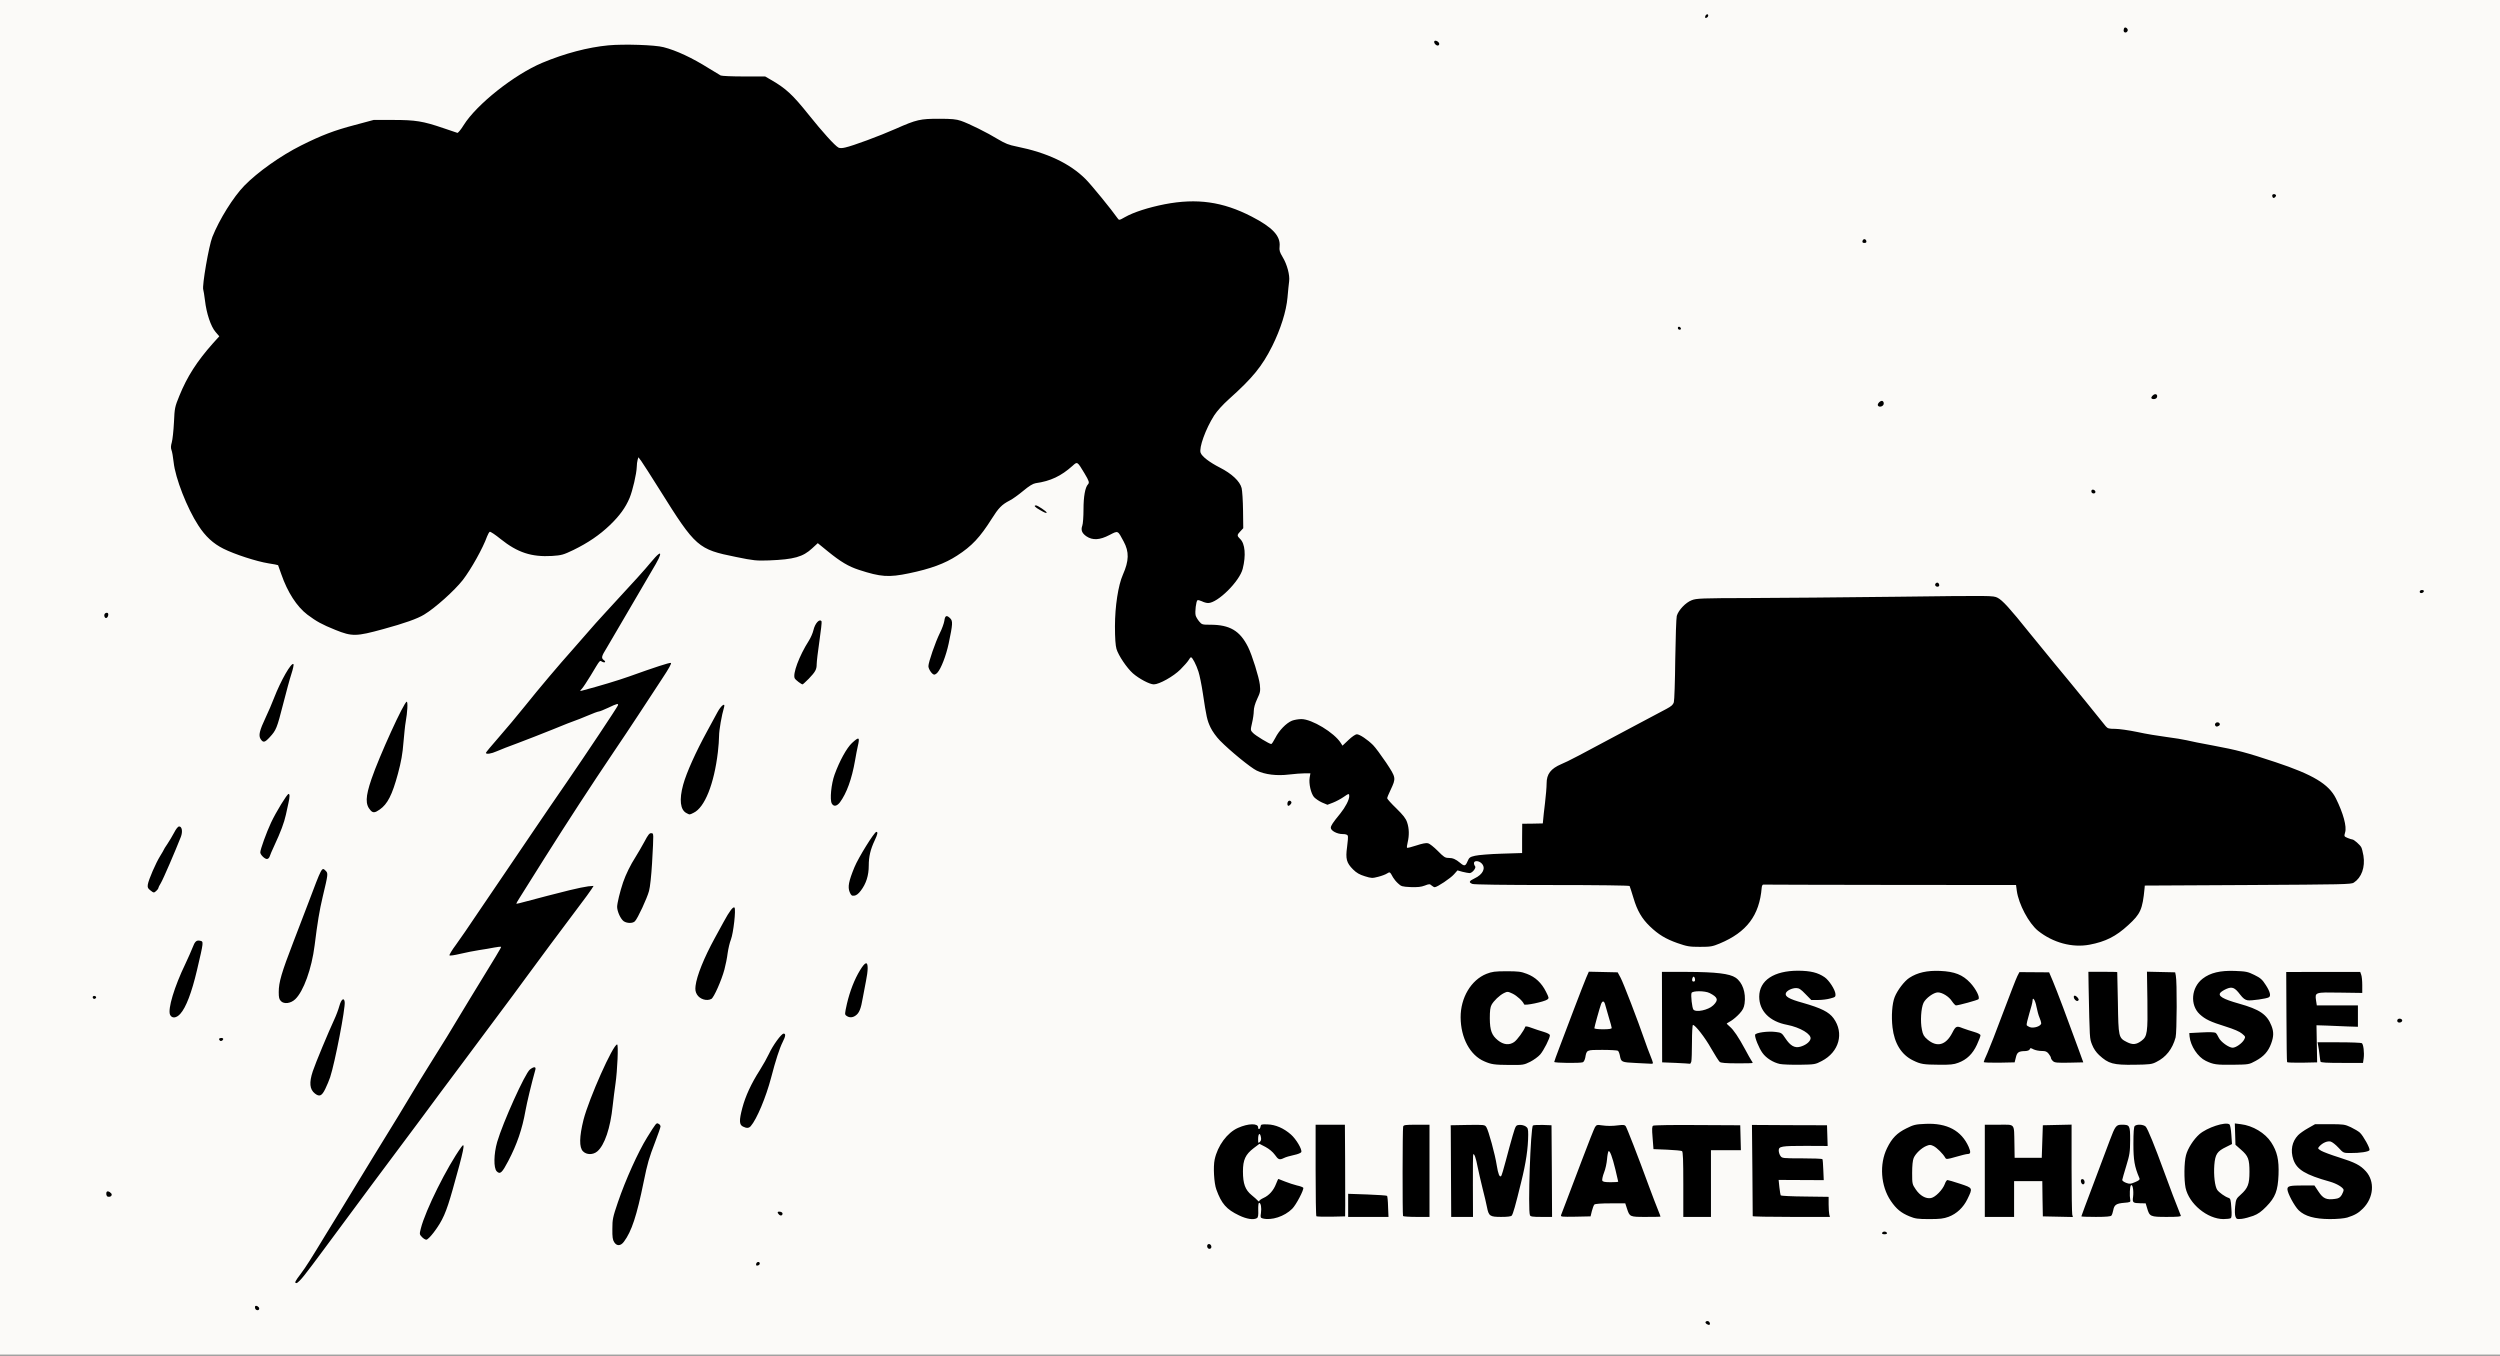 <?xml version="1.0" encoding="utf-8"?>
<!DOCTYPE svg PUBLIC "-//W3C//DTD SVG 1.0//EN" "http://www.w3.org/TR/2001/REC-SVG-20010904/DTD/svg10.dtd">
<svg version="1.0" xmlns="http://www.w3.org/2000/svg" width="4610" height="2500" viewBox="0 0 4610 2500" preserveAspectRatio="xMidYMid meet">
 <rect x="0" y="0" width="4610" height="2500" fill="#808080" stroke="none"/>
 <g fill="#000000">
  <path d="M3141.40 2447.60 c-2.60 -2 -3.60 -4.80 -3 -9.60 0.60 -6.80 0.80 -7 10 -7.60 8.60 -0.60 9.60 -0.20 10.80 4.20 2.40 10 0.40 14.40 -7.20 15 -3.80 0.40 -8.60 -0.60 -10.60 -2z"/>
  <path d="M465.40 2420.60 c-0.80 -0.60 -1.40 -5.20 -1.40 -10 l0 -8.80 9.60 0.60 9.40 0.60 0.60 9.60 0.60 9.40 -8.80 0 c-4.80 0 -9.40 -0.60 -10 -1.40z"/>
  <path d="M538 2364.40 c0 -6 2.20 -10.40 10 -20.80 10.20 -13.60 18.60 -26.60 47 -73.60 9 -14.80 20.20 -32.80 24.60 -40 4.60 -7.20 16 -26 25.60 -42 9.60 -16 26.60 -43.80 37.80 -62 46.40 -75 72.40 -118 84 -138 3.60 -6 20.20 -33.20 37.20 -60.40 17 -27.20 37.40 -60.60 45.60 -74 8.20 -13.60 24.20 -39.60 35.60 -58.20 11.40 -18.40 21.40 -35 22 -36.80 1.20 -2.80 0 -3 -9.60 -2 -6 0.60 -21.60 3.60 -34.80 6.60 -13.20 3 -27.60 5.60 -32 5.80 -7.80 0 -8 -0.20 -8.60 -7.60 -0.60 -6.40 0.80 -9.60 8 -19 4.60 -6.20 25.20 -36.20 45.60 -66.40 20.60 -30.20 45.20 -66.60 55 -81 9.80 -14.20 31.40 -46 48 -70.40 27.80 -41 53.60 -79 95.20 -139.60 9.20 -13.20 23.20 -34.20 31.20 -46.60 l14.80 -22.80 -6.60 1.40 c-3.60 0.80 -14.60 4.80 -24.60 9 -9.80 4 -20.20 8.20 -23 9 -2.80 0.80 -21.20 8 -41 16.20 -19.80 8 -48.60 19.20 -64 25 -15.40 5.60 -32.80 12.40 -38.60 15 -7 3.20 -14.20 4.80 -21.40 4.80 l-11 0 0 -7.80 c0 -7 2.20 -10.20 23.60 -34.40 13 -14.80 34.80 -40.80 48.40 -57.80 26.40 -33 62.80 -76 87.80 -104 8.40 -9.40 21 -23.80 28 -32 7 -8.20 17.40 -20 23 -26 32.20 -34.60 78 -85 89 -98 16.60 -19.80 19.40 -22 27.40 -22 6.60 0 6.80 0.20 6.80 7.60 0 9.40 -4.20 17.80 -34.40 68.40 -12.60 21.40 -30 51.20 -38.60 66 -8.40 14.80 -18.80 32.40 -23 39 -6.80 11 -7.40 13 -6.40 22.60 l1 10.40 -6.80 0 c-6.40 0 -7.40 1.20 -16.40 16.20 l-9.40 16.20 7.20 -1.40 c8.40 -1.40 43.80 -13 94.80 -30.80 23.60 -8.20 38 -12.20 44.60 -12.20 9.20 0 9.40 0.20 9.40 6.20 0 4.60 -5.40 14.40 -19.40 36.20 -26.40 40 -76 115 -96 144.60 -41.60 61.80 -133.60 204.40 -161.20 250.40 -1.20 1.80 1.20 1.60 8 -0.60 5.20 -1.60 16.80 -4.80 25.60 -7 8.80 -2 27.20 -6.60 41 -10.20 13.80 -3.40 32 -6.80 40.60 -7.20 l15.40 -0.80 0 6.80 c0 7.80 -0.80 9 -27.20 43.80 -26.60 35.40 -81 108.60 -96.40 129.80 -6.80 9.40 -17.60 24 -23.80 32.40 -6.40 8.60 -28.40 38.20 -49.20 66 -20.60 27.80 -40.60 54.60 -44.40 59.60 -3.80 5 -21.60 28.80 -39.60 53 -17.80 24.20 -35.60 48.20 -39.40 53.20 -26 34.40 -144.80 194.20 -177 238 -13.20 18 -29.20 39.20 -35.60 47.20 -11.20 14.20 -11.60 14.60 -20.40 14.60 l-9 0 0 -7.60z"/>
  <path d="M1388.40 2330.60 l0.60 -9.60 9 0 9 0 0 9 0 9 -9.60 0.60 -9.60 0.60 0.60 -9.60z"/>
  <path d="M2222.60 2308.80 c-1.60 -0.80 -2.60 -5 -2.60 -11 l0 -10 9.60 0.60 9.40 0.60 0 10 0 10 -7 0.40 c-3.80 0.20 -8.20 0 -9.40 -0.60z"/>
  <path d="M1126.60 2296.60 c-3 -4.40 -3.60 -9.80 -3.60 -30.60 0.20 -24.80 0.20 -25.20 10.40 -55 14.20 -41.40 37.40 -93.20 53.80 -119.40 16.80 -27 17.20 -27.60 23.20 -27.60 17 0 18 10.80 3.80 47.60 -11.60 30.20 -14.20 39.20 -21.20 73.40 -12.80 63 -22.40 91.80 -36.40 110.60 -4.40 5.80 -5.80 6.40 -15.60 6.40 -9.60 0 -11.40 -0.60 -14.40 -5.40z"/>
  <path d="M772.40 2287.40 c-8.20 -8.60 -5.20 -26 10.80 -65 10.40 -25 29.60 -62.40 44.20 -86.20 7.40 -11.60 14.40 -23.20 16 -25.60 2 -3.60 4.60 -4.60 10.60 -4.60 7.80 0 8 0.20 8 7 0 15.40 -29.80 121.20 -39.20 139 -3.80 7.20 -11.40 19 -17 26.60 -10 13.20 -10.20 13.40 -19.60 13.40 -7.40 0 -10.40 -1 -13.80 -4.60z"/>
  <path d="M3464.40 2273.60 l0.60 -8.60 10 0 10 0 0.60 8.60 0.60 8.40 -11.20 0 -11.20 0 0.60 -8.40z"/>
  <path d="M2278.60 2247.20 c-23 -11 -32 -21.40 -41.80 -47.60 -4.20 -11.40 -6 -53.20 -3 -67.40 5.80 -27.40 24.60 -51.40 47.80 -60.40 10 -4 15 -4.60 42.40 -4.80 29.80 0 31.40 0.20 42.20 5.60 24.40 11.80 40.60 32.80 39.40 50.80 l-0.60 9.60 -14.20 3.20 c-7.80 1.80 -16 4.20 -18.40 5.60 -2.20 1.20 -8.20 2.20 -13.20 2.20 -8 0 -9.20 -0.60 -13.20 -7 -4.60 -7.40 -16.80 -17 -21.60 -17 -5.20 0 -17.40 11.60 -22 20.60 -9 18.20 -4 44.60 11 56.80 8 6.60 8.60 6.80 14.20 3.80 8 -4.20 15.20 -13.20 19.40 -24.20 3.20 -8.20 4.20 -9 10.20 -9 3.60 0 11.40 2 17.20 4.20 5.80 2.40 16 5.80 22.60 7.60 11.80 3.20 12 3.40 12.60 10.80 0.40 5.40 -1.40 11.60 -6.80 22.60 -9 18.40 -16.40 26.40 -32.80 34.60 -12.40 6 -12.60 6.20 -45 6 l-32.40 0 -14 -6.60z"/>
  <path d="M3515.20 2249 c-15.60 -6.40 -24.40 -13.60 -34.60 -28.60 -10.20 -15.20 -14.40 -29 -15.80 -52.80 -2.80 -45.40 12.40 -77 44.60 -93 14.80 -7.40 15.80 -7.60 41.60 -8.20 30.20 -1 43.40 1.80 59.40 12 16.80 10.60 30.40 32.60 29.20 46.80 l-0.60 7.20 -18 4.80 c-9.80 2.80 -22.60 5.40 -28.40 6 -9.80 1.20 -10.40 1 -13.40 -4.80 -1.60 -3.20 -6.80 -9.20 -11.40 -13.20 -7.80 -6.60 -8.60 -6.80 -13.60 -4.20 -7.20 3.80 -17.60 14.80 -20 21.60 -2.80 7.20 -2.80 32.40 -0.20 37.60 1.20 2.20 4.20 3.80 7 3.80 4.20 0 5 1 5 6.20 0 7 4.60 11.60 11.20 11.80 5.40 0 19.40 -15 23 -24.60 2.40 -7 3.20 -7.40 11 -7.40 4.60 0 17.60 3 29 6.80 20.40 6.60 20.80 6.80 21.40 13.40 1.20 11.20 -8.80 33.20 -20.40 45 -15.60 15.80 -25.80 18.80 -63.80 18.80 -27.60 0 -31.60 -0.60 -42.20 -5z"/>
  <path d="M4070.40 2248.60 c-23.60 -10.40 -41.60 -30.80 -46.20 -52.20 -3.20 -15.20 -2.80 -59 0.80 -72.20 3.20 -12.40 14 -29.20 24.60 -38.60 4 -3.40 13.20 -9 20.40 -12.40 12.80 -6.20 13.40 -6.20 45 -6.20 29 0 33 0.40 42 4.60 18.80 8.60 29.40 16.80 37 28.80 11.80 18 14.60 31.60 13.60 65.80 -1 36.20 -4.60 46.40 -22.60 64.80 -18.20 18.80 -27.40 21.80 -69 22.40 -32.20 0.60 -33.20 0.40 -45.60 -4.80z m55.80 -52 c11.80 -10.60 15.80 -19.80 15.80 -36 0 -16.80 -3.60 -24.40 -16.40 -35.20 l-9.60 -8 -9.20 5.80 c-15.20 9.40 -17 13.20 -17.20 35.20 -0.20 26.40 3.40 33 22.40 43 2.80 1.40 5.20 2.60 5.40 2.60 0.40 0 4.20 -3.40 8.80 -7.40z"/>
  <path d="M4253.40 2249.20 c-16.80 -5.60 -25.40 -13.60 -34.60 -32 -5.20 -10.40 -6.80 -16.20 -6.80 -24.20 0 -13 0 -12.80 33 -13.20 19.20 0 23 -0.60 19 -2.20 -35.80 -15.80 -44 -26.20 -44 -56 0 -23.20 7 -34.40 30 -47.20 l13 -7.40 33 0 c32 0 33.40 0.20 45 5.60 15 7 19.60 11.40 28.20 26.60 6.60 11.80 9.20 27 5.20 29.60 -1 0.60 -8 1.60 -15.60 2.20 -19.80 1.80 -20.60 2.60 -9.20 8.20 12.60 6.20 25.40 20 28.20 30 1.20 4.40 2.20 14.60 2.20 22.80 0 17.80 -5.40 31.20 -16.80 42.60 -15.20 15.40 -29.40 19.40 -67.20 19.40 -25 0 -30.80 -0.80 -42.60 -4.80z m56.20 -47.60 c6.20 -6.20 -0.60 -11.20 -23 -17.60 l-12.40 -3.60 5.20 8.20 c8.40 13.80 10.60 15.40 19.60 15.40 4.40 0 9.20 -1 10.60 -2.40z m-4 -80 c-1.60 -4.40 -10.60 -9.80 -14.20 -8.40 -5.20 2 -4 4 4.20 7.40 9.20 4 11 4 10 1z"/>
  <path d="M2421.40 2248.60 c-0.80 -0.60 -1.40 -41.60 -1.40 -91 l0 -89.60 33 0 33 0 0 63.60 0 63.80 38.20 1.20 c21 0.60 38.80 1.80 39.60 2.40 0.60 0.80 1.40 12.40 1.80 26.20 l0.80 24.80 -72 0 c-39.40 0 -72.40 -0.60 -73 -1.40z"/>
  <path d="M2581.20 2248.40 c-1.20 -2.20 -1.20 -172.20 0 -176.80 1 -3.20 4.20 -3.60 31 -3.60 l29.80 0 0 91 0 91 -29.80 0 c-16.60 0 -30.40 -0.80 -31 -1.60z"/>
  <path d="M2669.60 2171 c-0.20 -43.40 -0.40 -84.20 -0.60 -90.40 l0 -11.60 37.40 -0.60 c37 -0.40 37.40 -0.40 40.40 4 3.60 5.60 12.40 36.40 17 59.20 l3.40 16.80 4.60 -18 c2.40 -9.80 7.40 -27.60 10.80 -39.60 l6.40 -21.80 39 0 39 0 0.60 90.60 0.40 90.40 -25.80 0 c-21.60 0 -26 -0.60 -27 -3.20 -0.60 -1.80 -1.20 -18.60 -1.40 -37.40 l0 -34.40 -6 24 c-7.40 30.40 -11.80 45.40 -14.20 48.60 -1.40 1.60 -9.20 2.40 -25.60 2.40 -27 0 -28.80 -1 -31.80 -17.20 -1 -5.40 -4.40 -19.60 -7.60 -31.80 l-5.60 -22 -0.60 35.60 -0.40 35.40 -26 0 -26 0 -0.40 -79z"/>
  <path d="M2872.60 2240.60 c0.40 -5.40 4.60 -19 9.20 -30.60 4.60 -11.60 17.80 -46.20 29.40 -77 11.60 -30.80 22.20 -57.80 23.80 -60.20 2.80 -4.20 4.20 -4.40 34.80 -4.40 23 0 32.60 0.60 34 2.40 2.20 2.60 23.20 56.80 43.20 111.60 6 16.20 13.20 35 16 41.80 2.80 6.80 5 15.40 5 19.20 l0 6.60 -32.80 0 c-36.80 0 -36 0.40 -41.20 -15.80 l-3 -9.20 -21.40 0 c-12.80 0 -22.20 0.80 -23.60 2.20 -1.20 1.20 -3.20 6.60 -4.60 12 l-2.40 9.80 -33.60 0.60 -33.80 0.40 1 -9.40z m101.40 -73 c-0.80 -3.60 -2.20 -9.20 -3 -12.60 l-1.40 -6 -2.60 9 c-1.40 5 -3 10.60 -4 12.60 -1.20 2.80 -0.40 3.40 5.60 3.40 7 0 7 0 5.40 -6.40z"/>
  <path d="M3098 2190 c0 -57.20 -0.20 -60 -3.80 -62 -2.20 -1 -14.20 -2 -27 -2 -12.60 0 -23.40 -0.80 -24 -1.60 -0.40 -0.80 -1.60 -13.40 -2.40 -27.80 l-1.40 -26.40 4.80 -1.20 c2.60 -0.60 42.20 -0.80 87.80 -0.60 l83 0.60 0.60 29.40 0.60 29.60 -27.60 -0.60 -27.60 -0.40 0.20 61.60 0 61.40 -31.60 0 -31.60 0 0 -60z"/>
  <path d="M3226 2249.60 c0 -0.40 -0.40 -41.20 -0.80 -91 l-0.60 -90.40 75.20 0.40 75.20 0.40 0.60 25.40 0.60 25.20 -42 -0.20 c-43.80 -0.40 -50 0.60 -44.20 7.60 2 2.40 8.60 3 39.40 3 27.60 0 37 0.60 37.60 2.60 0.60 1.20 1.20 13.20 1.40 26.40 l0.60 24 -40.40 -0.80 -40.60 -0.60 0 8 c0 4.60 0.80 8.60 1.80 9.40 1.20 0.60 21.40 1.20 45 1.20 l43.20 0.20 0 11.40 c0 6.20 0.60 17.20 1.40 24.80 l1.20 13.40 -77.40 0 c-42.40 0 -77.20 -0.20 -77.20 -0.40z"/>
  <path d="M3654 2159 l0 -91 32 0 c37.60 0 33.80 -3.80 34.60 35 l0.40 26 19 0 19 0 1 -30 1 -30 32.60 -0.60 32.40 -0.40 0 77.40 c0 42.80 0.60 83.60 1.40 91.20 l1.20 13.40 -33.80 -0.40 -33.80 -0.60 -0.60 -32.40 -0.40 -32.60 -20 0 -20 0 0 33 0 33 -33 0 -33 0 0 -91z"/>
  <path d="M3832 2242.60 c0.20 -4.20 4 -17.80 8.80 -30 l8.60 -22.60 -8.60 0 c-8.20 0 -8.60 -0.40 -9.80 -6.80 -2.40 -12 -1 -14.20 9 -14.20 l9 0 1 8.60 c1 8.20 2.20 5.60 21.80 -47 11.40 -30.60 22.20 -57.20 23.80 -59 2.40 -3 7 -3.40 33.40 -3.40 26.80 0 31 0.40 33.80 3.60 3.80 4.20 16.60 35.40 34.20 84.20 7 19.20 16.80 45.40 21.80 58 5 12.60 9.20 26 9.20 29.60 l0 6.40 -32.80 0 -33 0 -4 -5.20 c-2.20 -2.80 -4.60 -8.20 -5.40 -11.80 l-1.20 -6.60 -18.80 -1.40 c-22.40 -1.80 -27.80 0.40 -30 12.40 -2.20 12.60 -2 12.60 -38 12.60 l-32.80 0 0 -7.40z m103 -71.80 c0 -1 -1.40 -6.60 -3 -12.40 l-2.80 -10.80 -3.60 12.60 c-2.60 9.20 -2.80 13 -1.20 14 2.60 1.60 10.60 -0.80 10.60 -3.40z"/>
  <path d="M1430.40 2245.60 c-1.20 -1.20 -2.40 -5.80 -2.40 -10.20 l0 -7.60 10.60 0.60 10.40 0.60 0 9 0 9 -8 0.60 c-4.60 0.40 -9.20 -0.60 -10.60 -2z"/>
  <path d="M192.40 2212.20 c-1.80 -1 -2.40 -5 -2 -11.40 0.60 -9.40 0.80 -9.80 7 -10.40 10.60 -1 14.60 2.40 14.60 12.40 0 6.20 -1 9.20 -3.20 10 -4.40 1.80 -13.40 1.40 -16.40 -0.60z"/>
  <path d="M910 2166 c-3.60 -3.60 -4 -6.60 -4 -26.80 0 -18.20 1 -26.20 4.80 -39.40 10.60 -36.20 51.40 -126.60 60.40 -133.60 3.60 -2.80 8.20 -4.20 14.20 -4.20 l9 0 -0.80 9.60 c-0.60 5.20 -4.20 22 -8.40 37.40 -4 15.40 -8.60 35.60 -10.20 45 -3.60 20 -9.40 41.20 -16.40 59.60 -6.20 16.80 -22.20 48 -27 52.80 -5 5 -16.60 4.60 -21.60 -0.40z"/>
  <path d="M1069 2129 c-4.60 -4.40 -5 -6.20 -5 -25.60 0 -35.60 13.60 -78.20 48.60 -151.40 14.40 -30 16 -32 25.60 -32 l8.20 0 -1.40 32.60 c-0.60 17.80 -2.40 41 -4 51.40 -1.60 10.40 -3.80 29 -5.20 41 -4.20 41.20 -15 72.80 -28.40 84.20 -4.80 4 -7.80 4.80 -19.60 4.80 -12.20 0 -14.60 -0.60 -18.80 -5z"/>
  <path d="M1364 2083.40 c-4.40 -2.20 -5 -4 -5.60 -15 -1.20 -25 12.80 -63.60 36.80 -101.20 6.20 -9.80 13.60 -23.20 16.80 -30 3 -6.60 9.60 -17.80 14.80 -24.60 9 -12.20 9.40 -12.60 18.20 -12.60 l9 0 0 9 c0 5.60 -1.80 12.80 -4.80 18.60 -5.80 11.60 -13 33.80 -21.20 65.40 -9.60 36.60 -26.60 77 -37.60 89.60 -3.60 4.20 -18.80 4.60 -26.40 0.80z"/>
  <path d="M574.60 2022.40 c-10 -7.80 -11.60 -30 -3.80 -53 5 -15.20 29.20 -73 39.60 -95.40 3.40 -7.20 7.60 -18.40 9.40 -25 l3.40 -12 8.80 0 9 0 0.60 10.80 c0.80 13 -7.40 63.40 -16.80 105 -8 35.20 -11 44.80 -19 61.20 l-5.80 12 -10.40 0 c-7 0 -12.20 -1.20 -15 -3.60z"/>
  <path d="M2745 1968 c-27.60 -6.80 -44.60 -24.60 -54.20 -57 -4.40 -15 -5 -54 -1 -66 9.20 -27.80 25 -47 45.20 -55.20 10.80 -4.40 15 -4.80 43 -4.80 27.80 0 32.20 0.40 43.60 4.80 7.80 3 15.80 8 21 13 16 15.80 24.80 42.20 15.60 47.20 -6 3.20 -37.40 10 -46.20 10 -6 0 -8 -1 -9 -4 -1.80 -5.80 -17 -18 -22.40 -18 -5.40 0 -19.60 12.20 -24 20.80 -4 7.80 -4 29.80 0.20 39.60 3.60 8.60 16.20 19.60 22.60 19.60 6.40 0 15.40 -8.40 21.80 -21 5.40 -10.20 6.20 -11 13 -11 4 0 11.60 1.60 17 3.80 5.40 2 15 5.20 21.40 7 l11.40 3.40 0 9 c0 10.80 -8.60 30.80 -17.80 41.20 -3.60 4.20 -12 10.20 -18.60 13.60 -12.20 6 -12.40 6 -44.40 5.80 -17.80 -0.20 -34.80 -0.80 -38.20 -1.80z"/>
  <path d="M3276.20 1968 c-19.40 -4 -34 -17.60 -42.20 -39.20 -4 -11 -5.40 -27.60 -2.40 -29.60 3.40 -2 38.20 -3.60 48.80 -2.40 10.60 1.40 11.40 1.80 17.20 11.20 8.20 13.20 14.60 17.20 22.40 14 3.20 -1.40 7 -3.80 8.40 -5.40 2.20 -2.60 1.80 -3.60 -2.20 -6.40 -8 -5.20 -25.80 -12.20 -36.60 -14.20 -23.60 -4.60 -44.40 -19.40 -49.20 -35.20 -3.60 -12.40 -3 -36.20 1.40 -45.80 5.40 -12.20 17.80 -22.20 33.20 -26.80 10.80 -3.40 18.60 -4.20 40.80 -4.20 39.80 0.20 55.60 6.60 68.60 27.80 5.20 8.80 6.60 13 6.60 22 l0 10.80 -10 2.80 c-5.40 1.40 -13.60 2.60 -18 2.60 l-8 0.20 12.60 6 c21.80 10.60 32 30 30 57.60 -1.60 22.20 -12.20 38.40 -32.40 48.80 l-12.20 6.40 -34 0.40 c-18.60 0.20 -38 -0.40 -42.80 -1.40z m43.40 -133 c-6.60 -6.20 -8 -6.80 -12.40 -4.60 -6.60 2.80 -5 5 6.40 8.40 13.60 4.20 14.20 3.80 6 -3.80z"/>
  <path d="M3538.60 1968 c-10.80 -2.60 -27.40 -11.40 -34 -18.40 -11.20 -11.80 -18.60 -29.40 -21 -50 -2.60 -23.40 -0.80 -54.60 4 -66.60 5 -13 17.80 -29.80 27.20 -35.80 4.60 -3 14.40 -7.20 21.80 -9.60 11.60 -3.40 17.40 -4 41 -3.20 24.80 0.80 28.60 1.40 39.80 6.40 21 9.60 38.40 32 38.60 49.60 0 5 -1.20 8 -3.60 9.40 -5.60 3 -38.20 10.20 -46.20 10.20 -6.80 0 -8.40 -1 -13 -8 -6 -9.20 -15.60 -14.80 -22.40 -13.20 -2.60 0.80 -7.80 4.40 -11.60 8.20 -9.40 9.40 -12.80 24.40 -9.60 42.80 2 11.80 3 14 10.60 20.80 4.60 4 10.40 7.40 13 7.40 6 0 14.80 -7.80 19.80 -17.40 8 -16 14 -18 32.20 -10.60 5.40 2 15 5.20 21.40 7 l11.40 3.20 0 9 c0 13.20 -11 36 -22 45.40 -15 12.80 -25.60 15.40 -60.60 15.20 -16.80 -0.20 -33.20 -0.80 -36.80 -1.80z"/>
  <path d="M3891 1967.20 c-18.80 -6 -33 -18.60 -39.20 -34.80 -4.60 -12.40 -5.20 -20.20 -6.60 -100.80 l-0.60 -45.60 32.40 0 c24.20 0 32.80 0.60 33.60 2.60 0.40 1.20 1 26.60 1.20 56.40 0.40 60.40 0.80 62.40 14.80 70 7 3.80 7.60 3.80 12.80 0.60 3.20 -1.80 7.40 -5.60 9.60 -8.60 3.80 -5 4 -8.40 3.80 -63.20 l0 -57.80 32 0.40 32.20 0.60 1.20 6 c2.40 10.60 2 117.40 -0.40 126 -5.80 21.40 -17.80 36.60 -35.40 45.20 -8.80 4.40 -12 4.80 -46.40 5.20 -25.80 0.40 -39.40 -0.40 -45 -2.20z"/>
  <path d="M4076.80 1968.20 c-26.80 -6.80 -44.60 -29.20 -45.40 -57.20 l-0.40 -12 22 -1.20 c37.80 -2.20 35.40 -1.60 23.80 -5.60 -12.80 -4.40 -29.80 -16.60 -34.40 -25 -5.20 -9.60 -4.80 -43.40 0.80 -54.20 5.80 -11 18.40 -20.20 35 -25.20 12 -3.60 17.80 -4.20 42.40 -3.60 27.60 0.80 29 1 42.20 7.60 11.60 5.60 14.60 8.40 21.40 18.80 6.60 10.20 7.80 13.60 7.80 22.60 0 5.80 -1 11.20 -2.20 11.80 -1.20 0.80 -8.40 2.60 -16.20 3.80 l-14 2.40 11.60 7.20 c18.80 11.60 26.80 26.20 26.80 48.60 0 25 -10.80 43.40 -32.40 55.20 l-12.60 6.80 -35 0.40 c-19.20 0.20 -37.80 -0.40 -41.20 -1.20z m48.60 -49.20 l5.60 -5 -4.80 -3.80 c-4 -3 -12.80 -6.60 -34.20 -13.80 -2.60 -1 -2.60 -0.60 0 2.80 1.80 2 4.40 6.40 6 9.60 3 5.80 15 15.20 19.40 15.20 1.20 0 5 -2.20 8 -5z m-3.60 -83 c-5.60 -7.20 -7.80 -8.20 -13.60 -5.20 -5.40 3 -3 5.80 7.80 8.80 10.40 3 10.40 3 5.80 -3.60z"/>
  <path d="M3011.40 1966.20 c-27.80 -1.40 -28 -1.40 -30.40 -14 -0.80 -4 -2.40 -7.80 -3.60 -8.60 -1.40 -0.80 -11.60 -1.60 -22.80 -1.60 -22.60 0 -22.80 0.20 -25.40 14.40 -0.80 4 -2.80 7.80 -4.40 8.40 -1.80 0.60 -17 1.20 -34 1.20 l-30.80 0 0 -7.80 c0 -4.60 3.80 -17.80 9.20 -31.60 5 -13 17.20 -45 27 -71.20 10 -26.20 20.20 -52.60 22.80 -58.60 l4.80 -10.80 32.60 0.40 32.60 0.60 5.40 10 c5 9.20 32 79.40 44.60 116 3 8.80 7.60 21.20 10.20 27.40 2.60 6.40 4.80 15.20 4.80 19.60 l0 8 -8.40 -0.40 c-4.80 -0.20 -20.20 -0.80 -34.20 -1.40z m-49.80 -80.60 c-1 -3.60 -2.40 -8.60 -3 -11.20 -1.80 -8 -3.60 -6.40 -6.80 5.80 l-3.20 11.80 7.60 0 7.60 0 -2.20 -6.40z"/>
  <path d="M3084 1966 l-25 -1 -0.60 -89.40 -0.40 -89.60 53.40 0 c77.60 0.20 95.40 4 106.20 23.40 5.20 9.60 7.60 28.60 5.40 45.80 -1.20 11 -2.20 12.60 -13 23.20 -6.40 6.40 -11 12 -10 12.60 2.60 1.60 14.60 20.60 24 38 4.60 8.80 9.80 17.80 11.20 20 1.60 2.20 2.80 7 2.80 11 l0 7 -34.60 0 c-26.60 0 -35.60 -0.60 -38 -2.80 -2 -1.40 -9 -12.60 -16 -24.60 -6.80 -12 -14.80 -24.80 -17.80 -28.20 l-5.40 -6.40 -0.20 27 c0 34.80 -0.40 36.20 -9.80 35.60 -4 -0.20 -18.40 -1 -32.20 -1.60z m67.20 -116 c2.60 -2.60 4.80 -5.40 4.80 -6.40 0 -3 -15.80 -9.60 -23 -9.60 l-7 0 0 9.60 c0 5.20 1 10.60 2.20 11.80 3.20 3.20 17.20 -0.20 23 -5.40z"/>
  <path d="M3652 1958.40 c0 -4.60 2.80 -13.80 6.80 -22.60 3.60 -8.20 16.80 -41.60 29 -74.60 12.40 -32.80 24.20 -63.20 26.40 -67.40 l3.80 -7.80 33.40 0.60 33.20 0.40 6.80 16 c17.20 40.80 56.60 150 56.60 157.20 l0 5.80 -32.60 0 c-29.20 0 -33.20 -0.40 -36 -3.60 -2 -2 -3.40 -4.60 -3.40 -5.80 0 -1.20 -1.80 -4.40 -4.20 -7.40 -3.80 -5 -5 -5.20 -21.40 -5 -22.40 0.20 -24.60 1 -27.20 12 l-2.20 8.80 -34.40 0.60 -34.60 0.40 0 -7.60z m101.40 -72 c2 -1.20 2 -3 0.20 -8 -3.20 -8.20 -4.40 -8 -7 0.40 -2.80 8.80 0.20 11.80 6.80 7.60z"/>
  <path d="M4211.40 1964.60 c-0.80 -0.60 -1.40 -41.20 -1.40 -89.80 l0 -88.60 74 0 74.20 -0.20 1.80 5.20 c1.20 2.80 2 14.20 2 25.60 l0 20.40 -41.40 0 -41.60 -0.20 -0.60 5.60 -0.60 5.40 38 0 38.20 0 0 25.80 0 25.80 -38 -1 -38 -1.20 0 9.20 0 9.40 40.60 0 c22.20 0 41.40 0.80 42.60 1.60 3.20 2 5.40 23.80 3.80 37.20 l-1.40 11.20 -75.40 0 c-41.60 0 -76.20 -0.60 -76.80 -1.40z"/>
  <path d="M399.40 1924.80 c-0.80 -0.80 -1.40 -5 -1.40 -9.20 l0 -7.60 10.20 0 10 0 -0.60 8.60 c-0.60 8.20 -0.80 8.40 -8.60 9 -4.60 0.40 -8.80 0 -9.60 -0.80z"/>
  <path d="M4414.80 1889.40 c-0.60 -1.80 -0.80 -6 -0.40 -9.80 0.60 -6.60 0.80 -6.60 10.60 -6.60 l10 0 0 9 0 9 -9.60 0.60 c-6.80 0.40 -9.80 -0.20 -10.60 -2.20z"/>
  <path d="M308 1878.20 c-7 -13.20 7.60 -69 27.60 -106.20 2.60 -5 7.40 -15.80 10.80 -24 3.20 -8.20 6.80 -16.20 8 -17.40 2.40 -3 19.20 -3.40 23.40 -0.80 4.20 2.80 1.80 22.20 -8.40 65.40 -9.80 40.80 -20.40 68.80 -31 80.40 -5.20 5.80 -7 6.40 -17 6.40 -9 0 -11.60 -0.80 -13.40 -3.80z"/>
  <path d="M1555.60 1879.80 c-5 -2.80 -4.60 -14.60 1.20 -38.80 5.60 -22.60 12.60 -40.40 23.20 -58 7.20 -11.60 7.60 -12 16.60 -12.60 l9.40 -0.60 0 15.60 c0 8.60 -1.40 21.60 -3 29 -1.40 7.40 -4.20 21.60 -6 31.60 -5 29 -10.40 36 -28 36 -5.40 0 -11.60 -1 -13.40 -2.20z"/>
  <path d="M512.20 1852.20 c-3.60 -3.60 -4.20 -6.60 -4.20 -22.60 0 -10.20 1.40 -24.20 3 -31 2.80 -11.80 29.80 -85.20 44.20 -120.20 4 -9.40 10.40 -26 14.20 -37.20 3.80 -11 9.60 -25.80 12.60 -32.60 5.60 -12.40 6 -12.60 13.60 -12.60 5 0 9 1.40 11 3.60 4.40 4.80 4.40 19.60 0.40 35.20 -9.40 35.80 -14.80 65.20 -20.80 114.40 -5.60 43.40 -20.60 85 -36 99.80 -5.60 5 -8.20 6 -20 6.60 -12 0.80 -14.40 0.20 -18 -3.40z"/>
  <path d="M3820.40 1849.60 c-1.20 -1.20 -2.40 -6.20 -2.40 -11 l0 -8.60 7.80 0 c10.20 0 14.60 4.20 13.80 13.80 -0.60 6.80 -1 7.20 -8.60 7.80 -4.60 0.40 -9.20 -0.60 -10.60 -2z"/>
  <path d="M1287.80 1847.80 c-18.20 -6.80 -15 -43.20 8 -91.80 4.40 -9.40 11.60 -23.80 16.20 -32 4.60 -8.20 12 -21.80 16.40 -30 13 -24.40 16.60 -28.40 25.20 -27.60 7 0.60 7.40 1 8 8.60 1.20 13.60 -3.80 53.20 -7.80 63.60 -2.20 5.40 -4.80 16.60 -6 25 -1 8.60 -3.80 22.20 -6 30.40 -5.40 20 -19.40 51.60 -24 54 -4.40 2.40 -23 2.40 -30 -0.20z"/>
  <path d="M164.80 1845.20 c-0.60 -1.60 -0.80 -5.40 -0.40 -8.60 0.60 -5.20 1.20 -5.60 9.60 -5.60 l9 0 0 8 c0 8 0 8 -8.60 8.60 -6 0.40 -8.80 -0.20 -9.60 -2.40z"/>
  <path d="M3087 1745 c-21.40 -7.60 -34.80 -15.60 -50.60 -30.80 -14.80 -14.20 -23.40 -29 -30.20 -52 -3.40 -11.20 -6.60 -21.20 -7.20 -22.40 -0.80 -1 -57 -1.80 -143 -1.80 -90.80 0 -143.60 -0.80 -147 -2 -5 -1.80 -5.40 -2.80 -4.60 -10.80 0.60 -8.80 0.40 -8.80 -6.40 -10 -6 -1 -7.80 -0.40 -12 4.60 -2.80 3.20 -11 9.40 -18.40 13.80 l-13.20 8.20 -38.40 -0.40 -38.20 -0.40 -7.60 -8.20 c-4.20 -4.40 -8 -9.20 -8.40 -10.60 -0.80 -2.20 -3.40 -2.20 -14 0.60 -16.80 4.20 -20.60 4 -36.80 -1 -15.60 -4.80 -29 -16.40 -33 -28.80 -2.20 -6.80 -2 -23.40 0.60 -44 0.40 -3.40 -1 -4.20 -9.80 -5 -5.40 -0.60 -12.40 -2.60 -15.40 -4.60 -4.60 -3 -5.40 -4.80 -5.40 -13 0 -10.20 1.80 -13.80 14.60 -28.40 4.20 -5 8.60 -10.60 9.60 -12.40 1.80 -3.40 1 -3.20 -8.20 0.40 -5.60 2.20 -13 4 -16.60 4 -8.60 0 -25.80 -8.20 -31 -14.80 -4.80 -6.20 -8.40 -21.20 -8.40 -34.60 l0 -9.20 -10.40 1.40 c-39 5 -67.80 3 -86.40 -5.80 -11 -5.40 -49 -36.60 -67.60 -55.40 -6.60 -6.80 -14 -17 -17.40 -24.20 -6.20 -13 -7.60 -19 -14.20 -63.40 -4.20 -27 -11 -53.20 -14.40 -55.20 -1 -0.60 -7.40 4.40 -14.20 11 -17 17 -39.20 28.20 -55.80 28.20 -21.40 0 -45.40 -16.20 -62.80 -42.20 -13.60 -20.60 -14.80 -26.20 -14.80 -70.80 0 -32.40 0.80 -42.60 4.80 -64.40 2.80 -14.40 7.20 -30.80 9.80 -36.80 2.60 -6 5.80 -15 7 -20.20 2.80 -10.80 0.80 -18.80 -8.40 -34.40 l-5.20 -9 -10.60 4.80 c-8.20 4 -13.60 5 -26.40 5 -14 0 -17 -0.60 -23.60 -5 -8.40 -5.80 -10.40 -11.20 -8.60 -23.40 0.80 -4.80 2.20 -22 3 -38.60 1 -16.40 2.80 -33.60 4.20 -38.20 2.60 -7.80 2.40 -8.60 -4 -19 l-6.80 -11 -16.20 11.60 c-16 11.60 -35.20 19.60 -47 19.60 -9 0 -14.60 2.80 -30.20 16 -8.20 6.80 -19 14.60 -24 17.20 -14.40 7.20 -20.60 13.60 -33 33.40 -37.40 59.40 -75.60 84.80 -151.60 100.20 -13.20 2.80 -28.20 5.60 -33.20 6.20 -20 2.80 -64.40 -7 -91 -20 -7.60 -3.60 -22 -13.20 -31.80 -21.20 -11.80 -9.40 -18.80 -13.60 -20.20 -12.60 -1.40 1 -6.40 4.80 -11 8.40 -14.60 10.80 -42.80 16.40 -84.40 16.40 -22.40 0 -31.80 -1.20 -61.60 -7 -68.80 -14 -74 -18.80 -143.20 -129.40 l-25.80 -41.60 -1.40 11.60 c-5.80 45 -18.60 71.40 -48.80 100.60 -19.20 18.40 -40.20 32.80 -67.40 46 -19.60 9.60 -21.20 10 -42.60 11.20 -26.20 1.40 -50.60 -1.60 -67.40 -8.40 -10.20 -4.20 -21.80 -11.80 -41.80 -27.20 l-5.60 -4.20 -4.20 9.80 c-7.60 17.80 -10.60 23.60 -22.20 43.20 -19.40 33 -39.80 56 -71.60 80.60 -25 19.40 -38.80 25.20 -95 41 -34.20 9.40 -40 10.60 -58 10.60 -19.20 0 -21 -0.40 -42.40 -9.20 -25.20 -10.20 -34.60 -15.40 -51.80 -28.20 -19.40 -14.80 -36.60 -41.40 -48 -74.40 -3 -8.80 -5.80 -16.40 -6 -16.80 -0.40 -0.40 -8.40 -2 -17.80 -3.40 -22.20 -3.60 -62.20 -16.60 -83 -27 -26.40 -13.20 -45 -34.80 -64 -74.80 -12.60 -26.40 -26 -65.60 -27.20 -79.80 -0.60 -6.60 -2.60 -18.20 -4.40 -25.60 -3 -12.60 -3 -14.60 0.20 -27 1.80 -7.60 3.80 -25.20 4.40 -39.60 1.20 -24.60 1.60 -27 9.80 -47.20 14 -34.60 29.80 -59 61.40 -96.20 l6.20 -7.40 -4 -5.80 c-5.20 -7 -13.60 -32.40 -15.40 -45.60 -0.60 -5.40 -2.20 -16.40 -3.40 -24.40 -2.60 -17 -0.40 -40.20 7.80 -80.40 5.40 -27.20 7.20 -32.60 19.80 -58.20 18.60 -38 44 -69.80 75.80 -94.60 52.80 -41.40 109.40 -69.40 175 -86.60 l35 -9.40 41 0 c26 -0.20 46.20 0.80 55 2.40 11 2.20 47 12.80 60.40 17.80 1.20 0.40 6.20 -5.40 11.20 -13 24.20 -37.40 93 -91.40 143.40 -112.60 42.20 -17.60 84.60 -28.60 123 -32.20 30.60 -2.60 98 -0.80 113 3.40 23.60 6.20 53.20 20 82.80 38.80 10 6.20 20 12.20 22.20 13.20 2.20 1 21.60 1.80 43 1.80 l39 0.20 10 5.80 c28 16 40.40 27.40 70.40 65.20 26.60 33.20 51.40 60 55.80 60 5.20 0 64.40 -22 92.80 -34.60 39.60 -17.40 44.20 -18.40 86 -18.40 28.80 0 37 0.60 46 3.80 14.40 4.80 48.80 22 68.80 34.20 12.80 7.60 19.60 10.40 34 13.20 25.20 5.20 61.60 16.80 78.20 25.20 32.20 16.40 50 32.60 85.40 78 l22 28.20 6.40 -3.60 c11.60 -6.80 41.60 -16 69 -21.40 36.80 -7.20 80.20 -7.60 107.20 -1 28.80 7.20 42.60 12.20 65.20 23.80 38.60 19.80 51.80 34.20 51.80 56 0 8 1.40 12.60 6 20 8.40 13.80 12.60 32 11.20 49.40 -3.80 50.20 -5 57 -13 80.80 -20 60 -42.40 92.60 -98 142.40 -21 18.80 -31.80 33.80 -42.60 60 -11.40 27 -11.40 28 -0.80 37.40 5 4.40 16.80 11.80 26.40 16.80 23.40 11.80 37.40 25.20 40.40 38.80 1.20 5.60 2.60 26.80 2.80 47.20 0.60 33.40 0.20 37.80 -3 41.20 -3 3.40 -3.20 4.40 -0.60 6.40 7.40 6.20 9 42.40 3 65 -4.60 17.20 -31 47.80 -50 58.20 -8.40 4.60 -11.80 5.20 -22.80 4.60 -12.60 -0.60 -12.80 -0.60 -13.80 5 -1.20 6.20 1 11.80 7.40 19 3.60 3.80 6 4.40 19.40 4.40 28 0 48.80 8.60 59.80 24.80 8.80 12.60 13 22.20 22.20 49.20 6.40 19.40 8.60 29 9.40 43.40 1.20 17.40 0.80 18.80 -5.20 31.60 -4.20 9 -6.20 16.60 -6.20 22.80 0 5 -1 12.80 -2.20 17 -2 7 -1.80 8.20 2.60 12.20 2.40 2.40 8.80 7 14 9.80 l9.40 5.40 5 -9.60 c6 -11.80 19.60 -25.40 29.60 -29.60 4.60 -1.80 13.60 -3 23.40 -3 15.40 0 16.80 0.40 36.60 10.40 13.60 7 24 14 30.80 20.60 l10.20 10.20 7.40 -6.60 c6.20 -5.60 8.60 -6.60 17.40 -6.60 18.20 0 34.60 14.40 59.60 52 14.80 22.20 16.20 25.40 16.20 34.20 0 6 -2 14.80 -5 22.20 -2.80 6.80 -4.60 14 -4 15.80 0.60 2 7.40 9 14.80 15.60 16.40 14.60 20.20 23.80 20.20 49.40 l0 16.60 8.20 -2.80 c11.80 -4.20 25.60 -3.80 32.80 1 3.20 2 10 8.40 15.20 14 8 8.80 10.20 10 17 10 4.40 0 10.80 1.80 14.80 4.20 3.80 2.40 7.20 3.40 7.40 2.40 3.60 -10.40 23.20 -14.40 69 -14.60 l31.40 0 0.60 -27.40 0.60 -27.60 19.60 -0.60 19.40 -0.60 0 -8.40 c0 -4.60 1.40 -17.80 3 -29.40 1.60 -11.60 3 -27 3 -34.40 0 -12 0.60 -14.20 6.60 -22 5 -6.40 10 -10 20.60 -14.60 13.40 -5.60 28.60 -13.60 138.80 -72.60 23.60 -12.60 48.40 -25.80 55 -29.20 9 -4.80 12.20 -7.60 13.60 -12.20 1 -3.20 2.20 -38.80 2.60 -79 0.60 -40.20 1.80 -76.20 2.80 -80.20 2.80 -9.80 16.20 -24.60 26.40 -29 7.80 -3.20 16.80 -3.60 105.60 -3.80 53.40 -0.20 179.40 -1.40 280 -2.60 l182.80 -2.40 8.60 4.20 c9 4.40 23 19.80 59 64.80 10.60 13.20 31.60 38.80 46.60 57 15.20 18.20 41.60 50.40 58.80 71.60 17.20 21.40 33 41 35.20 43.60 3.60 4.20 5.80 4.80 17.20 4.80 7.20 0 25.60 2.60 41 5.80 15.20 3.40 39.60 7.40 53.80 9.20 14.40 1.80 31 4.60 37 6 6 1.60 28.20 6 49 9.80 44 8.20 61.40 12.80 115 30.60 69.20 23 98.20 40.40 111.40 66.80 11.40 22.80 16.20 38.20 18.20 58.60 l1.40 13.80 8 2.80 c15.80 5.40 21.80 15 24 37.60 2.60 25.60 -4 45 -18.60 54.60 -4.80 3.20 -19.60 3.40 -195.40 4.40 l-190 1 -0.40 5 c-3.80 39.20 -7.40 47.20 -30.20 68 -31 28.40 -63 39.80 -105.60 37.40 -40.20 -2.20 -71.40 -18.80 -90.80 -48.60 -10.60 -16.20 -18.80 -36.80 -21 -52.20 l-1.40 -10.60 -228.80 0 -228.80 0 0 8.60 c-0.40 42.80 -28.40 79 -76.80 99.20 -14.20 6 -16.20 6.20 -42.60 6.20 -26.40 0 -28.40 -0.40 -47.60 -7z"/>
  <path d="M1144.20 1704.80 c-7.20 -5.20 -12.20 -18 -12.20 -32.40 0 -25.20 15 -68.80 33.80 -97.80 4.40 -7 11.80 -19.80 16.60 -28.60 l8.60 -16.20 10 0.60 10 0.60 -0.20 14 c-0.60 35.20 -4.80 93 -8 104 -3.60 13.40 -21 51 -26 55.80 -4.40 4.40 -26.20 4.40 -32.60 0z"/>
  <path d="M1560.60 1650.60 c-7.80 -18.60 4.60 -57.40 31.40 -98 l16.20 -24.60 7.80 0 8 0 0 8.60 c0 4.60 -2 12.40 -4.20 17.40 -8.60 18.40 -10.20 25.60 -11.60 47 -1.40 23.80 -6.20 37.60 -17 50.60 -5 5.80 -6.60 6.40 -16.40 6.40 -10.80 0 -11 -0.20 -14.20 -7.40z"/>
  <path d="M271 1647.60 c-5 -4 -5.40 -5 -4.60 -16.40 1 -13.40 11.60 -40.40 23 -58.80 3.60 -5.80 6.60 -11 6.60 -11.40 0 -0.60 3 -5.40 6.60 -10.60 3.40 -5.20 9.20 -14.60 12.40 -20.80 6 -11.60 6 -11.60 15.20 -11.60 10.80 0 11.80 1.40 11.80 16.40 0 7 -2 14.60 -7 25.60 -3.80 8.80 -11.60 27.40 -17.20 41.40 -5.80 14 -12.60 29 -15.20 33 -2.40 4.20 -4.60 8.20 -4.60 9.20 0 1 -1.60 3.20 -3.60 5 -5.20 4.80 -16.80 4.20 -23.40 -1z"/>
  <path d="M478.40 1585.40 c-3.20 -3.40 -4.40 -7.20 -4.40 -13.60 0 -17.80 18.60 -63.60 39.20 -96.20 11 -17.20 11.40 -17.60 19 -17.60 l7.80 0 0 10 c0 5.40 -0.80 13.80 -2 18.40 -1 4.80 -3.20 14.60 -4.80 22 -3.20 14.60 -9.60 31.80 -21.20 56.60 -4.20 8.80 -8 18 -8.80 20.60 -1.20 3.80 -2.80 4.40 -11 4.40 -7.40 0 -10.40 -1 -13.80 -4.60z"/>
  <path d="M1260 1505.40 c-8.20 -4 -11 -12.40 -10.80 -31.40 0.20 -30.20 14.80 -69.80 49 -132 6.80 -12.60 15.40 -28.40 19 -35 6.20 -11.80 6.60 -12 15.60 -12.60 l9.20 -0.60 0 6.80 c0 3.80 -1.80 13.80 -4 22.60 -2.40 8.60 -5 27 -6 40.80 -4 55.60 -11 87.80 -24.60 115 -12 24.20 -31 34.60 -47.40 26.40z"/>
  <path d="M677.40 1500.40 c-5.20 -5.80 -7.40 -14 -7.40 -29 0 -23.40 17.40 -70.40 55.60 -149.80 l16.20 -33.60 8.40 0 8.40 0 -1.20 19.60 c-0.80 10.80 -2.20 24.20 -3.20 29.60 -1 5.40 -2.80 22.40 -4.20 37.80 -1.60 21 -4.20 35.40 -10.20 57.80 -10.60 39.20 -19.20 56 -33.60 66 -9 6.40 -23.80 7.20 -28.80 1.60z"/>
  <path d="M1527.80 1487.60 c-1.60 -2.80 -2 -11.80 -1.20 -27.40 1 -26 5 -39 20.60 -70.20 11.40 -22.60 23 -34 34.80 -34 l8 0 0 8.60 c0 4.60 -1 12.40 -2.20 17.40 -1.20 5 -3.40 16.60 -5 26 -6 34.60 -15.60 60.80 -28 77.60 -4.40 5.60 -6 6.40 -14.80 6.40 -8 0 -10.20 -0.80 -12.20 -4.40z"/>
  <path d="M2368.40 1481.60 l0.60 -10.60 9 0 c9 0 9 0 9.60 7.60 0.80 10 -2.20 13.40 -12 13.40 l-7.80 0 0.60 -10.40z"/>
  <path d="M475.20 1369.60 c-6.80 -9.60 -3.80 -26.20 10 -55.20 4 -8.60 10.40 -23.40 14.20 -33.40 8.20 -21 16.40 -37.80 25.80 -52.40 6.40 -10 7.20 -10.60 14.80 -10.60 l8 0 0 8.60 c0 4.80 -1.80 14 -4.20 20.60 -2.20 6.40 -9 31 -15 54.60 -6 23.60 -12.40 45.40 -14 48.80 -1.80 3.20 -6.80 9.80 -11.20 14.60 -7.20 7.80 -9.20 8.80 -16.80 8.80 -6.60 0 -9.20 -1 -11.60 -4.40z"/>
  <path d="M4078.80 1343.20 c-0.60 -1.60 -0.80 -5.80 -0.40 -9.60 0.60 -6.60 0.80 -6.60 10.60 -6.60 l10 0 0.60 7.80 c0.40 4.80 -0.40 8.40 -2 9.40 -4.40 2.80 -17.60 2 -18.80 -1z"/>
  <path d="M1468 1264.80 c-10.60 -7.20 -12.20 -14 -7.80 -35.20 2.20 -10.80 14.60 -37.20 25.40 -54.20 3.40 -5.40 7.20 -14 8.40 -19.40 3.20 -13.60 8.20 -18.40 18.60 -17.60 7.80 0.60 8.40 1 9 7.20 0.40 3.60 -1.60 22.60 -4.40 42.20 -2.80 19.60 -5.20 39 -5.20 43 0 9.80 -2.40 14 -14.60 26.80 -8.60 8.60 -11.40 10.40 -17.40 10.40 -4 0 -9.40 -1.40 -12 -3.20z"/>
  <path d="M1710.20 1244.80 c-6.40 -8.20 -5.60 -23.20 2.80 -48.20 3.80 -11.60 10.20 -27.20 14 -35 4 -7.80 7.60 -18 8.40 -22.80 l1.20 -8.80 8.60 0 c14.20 0 17.40 4.80 16.20 23.80 -2 32.80 -15.80 80.60 -26.80 92.60 -2.20 2.40 -6.20 3.60 -11.80 3.60 -6.80 0 -9.40 -1 -12.60 -5.20z"/>
  <path d="M186.80 1143.40 c-0.60 -1.60 -0.80 -6.40 -0.40 -10.60 0.60 -7.80 0.60 -7.80 10.20 -8.40 l9.60 -0.60 -0.60 10.60 -0.60 10.60 -8.60 0.60 c-6 0.40 -8.80 -0.20 -9.60 -2.20z"/>
  <path d="M4456 1091.20 l0 -9.20 10.20 0 10 0 -0.60 8.60 -0.60 8.40 -9.40 0.60 -9.60 0.60 0 -9z"/>
  <path d="M3562.80 1085.20 c-0.60 -1.60 -0.80 -5.80 -0.40 -9.60 0.60 -6.40 0.80 -6.60 9.60 -6.60 l9 0 0.60 9.60 0.60 9.40 -9.20 0 c-6 0 -9.40 -1 -10.20 -2.80z"/>
  <path d="M1911.60 946.40 c-8.80 -5 -9.60 -6 -9.60 -12.80 l0 -7.60 8.60 0 c6.60 0 11 1.60 17 6 7.20 5 8.40 7.20 8.40 13 0 6.80 -0.20 7 -7.40 7 -4.60 0 -11.60 -2.40 -17 -5.60z"/>
  <path d="M3850.80 913.20 c-0.60 -1.60 -0.80 -5.80 -0.40 -9.60 0.60 -7.20 5 -9.20 14.80 -6.80 4.20 1.20 4.80 2.40 4.80 10.20 l0 9 -9 0 c-6 0 -9.40 -1 -10.20 -2.80z"/>
  <path d="M3457.40 754.80 c-0.80 -0.80 -1.40 -4.80 -1.40 -8.80 0 -8.80 4.80 -14 13.20 -14 9.40 0 11.20 2.40 10.40 13.20 l-0.60 9.80 -10 0.60 c-5.60 0.40 -10.80 0 -11.60 -0.80z"/>
  <path d="M3961.40 740.80 c-0.80 -0.80 -1.40 -4.40 -1.40 -7.80 0 -8.80 5.60 -13.40 15.40 -12.60 l7.60 0.60 0 10 0 10 -10 0.60 c-5.60 0.40 -10.80 0 -11.60 -0.80z"/>
  <path d="M3088 604.80 l0 -9 8.60 0.60 c8.40 0.60 8.40 0.60 9 9.20 l0.60 8.40 -9 0 -9.20 0 0 -9.20z"/>
  <path d="M3428.40 444.60 l0.60 -9.60 9 0 9 0 0.60 9.60 0.60 9.40 -10.20 0 -10.20 0 0.60 -9.40z"/>
  <path d="M4185.40 370.60 c-0.80 -0.60 -1.40 -5.20 -1.40 -10 l0 -8.80 9.60 0.60 c9 0.60 9.40 0.80 10 7.20 0.40 3.60 -0.40 8 -1.80 9.60 -2.40 2.80 -14 4 -16.40 1.40z"/>
  <path d="M2640.20 87.20 c-1.40 -1.60 -2.20 -6.40 -1.80 -10.60 0.60 -7 1.20 -7.60 7 -8.20 10.60 -1 14.60 2.40 14.60 12.60 l0 9 -8.80 0 c-5.20 0 -9.60 -1.20 -11 -2.80z"/>
  <path d="M3910.40 55.60 c0.60 -9.40 1.20 -10.60 5.40 -11.20 2.40 -0.40 6.80 -0.20 9.60 0.40 4.40 1.20 4.80 2.20 4.20 10.80 l-0.60 9.40 -9.60 0.60 -9.60 0.60 0.60 -10.60z"/>
  <path d="M3138.40 30.60 l0.60 -9.60 8.60 -0.60 8.40 -0.60 0 8.80 c0 9.80 -1.80 11.40 -12.20 11.40 -6 0 -6 -0.20 -5.40 -9.40z"/>
 </g>
 <g fill="#fbfaf8">
  <path d="M0 1249 l0 -1249 2305 0 2305 0 0 1249 0 1249 -2305 0 -2305 0 0 -1249z m3152.60 1190 c-1.20 -3.40 -5.80 -4 -7.60 -1.20 -1.20 2.20 5 6.40 7.40 5 0.80 -0.60 1 -2.20 0.20 -3.80z m-2674.60 -26 c0 -3.20 -5.40 -6.40 -7.40 -4.40 -0.60 0.80 -0.60 2.60 0 4.40 1.60 4 7.40 4 7.40 0z m83.40 -61.60 c6.40 -8 22.40 -29.20 35.60 -47.20 32.20 -43.80 151 -203.60 177 -238 3.80 -5 21.60 -29 39.40 -53.20 18 -24.20 35.80 -48 39.60 -53 3.80 -5 23.80 -31.80 44.40 -59.60 20.80 -27.80 42.80 -57.40 49.20 -66 6.20 -8.40 17 -23 23.80 -32.40 15.60 -21.60 70.20 -94.80 96.40 -129.60 11.20 -14.80 22 -29.40 24 -32.80 l3.80 -6 -9.80 0.80 c-5.40 0.60 -21 3.80 -34.80 7.20 -13.80 3.60 -32.20 8.20 -41 10.40 -8.80 2.20 -25.20 6.60 -36.40 9.60 -11.40 3.20 -20.60 5.40 -20.60 4.80 0 -0.60 2.60 -5.20 5.80 -10.20 3.20 -5 24.20 -38.40 46.60 -74.20 42 -66.60 86.40 -134.80 127 -195 12.60 -18.60 33.60 -50 46.40 -69.60 12.80 -19.60 32 -48.80 42.60 -65 13.40 -20.20 18.60 -29.60 16.60 -30 -3 -0.60 -30 8.20 -76.80 25 -20.20 7.20 -54.60 17.60 -87.20 26.20 -4 1 -4 0.80 0.20 -3.80 2.40 -2.60 9.40 -13.40 15.80 -23.80 18.40 -30.60 16.60 -28.40 21.20 -25.80 5.20 2.80 8 0.20 3.20 -3 -5 -3.80 -4.40 -6.80 5.20 -22.20 4.60 -7.80 16 -27 25.20 -43 9.20 -16 26.80 -46 39.20 -67 26.60 -45 32 -54.40 33.80 -60.40 2.60 -8 -3.80 -3.20 -17.20 13 -11.40 13.80 -25.20 29.20 -83.60 92.40 -10.80 11.60 -25.20 27.80 -32.20 36 -7 8.20 -19.60 22.60 -28 32 -25 28 -61.40 71 -87.80 104 -13.60 17 -35.40 43 -48.40 57.80 -13 14.80 -23.60 27.60 -23.60 28.40 0 3.20 9.80 1.80 20.40 -3 5.80 -2.60 23.20 -9.40 38.60 -15 15.40 -5.80 44.20 -17 64 -25 19.80 -8.20 38.20 -15.40 41 -16.20 2.80 -0.80 13.20 -5 23.20 -9.20 10 -4.40 19.60 -7.80 21 -7.80 1.60 0 9.40 -3.20 17.60 -7 15.80 -7.60 19.20 -8.40 17.60 -4.20 -1.60 4.20 -59.60 91.20 -94 141.20 -17.20 24.80 -44.20 64.40 -60.20 88 -15.80 23.60 -39.40 58.40 -52.20 77 -12.80 18.80 -36 53 -51.60 76 -15.40 23.20 -33.80 49.80 -40.80 59.40 -7.20 9.60 -12.40 18.40 -11.80 19.40 0.60 0.80 9.60 -0.40 20.20 -3 10.40 -2.40 26 -5.60 34.40 -6.80 8.60 -1.20 21.20 -3.40 28.20 -4.80 6.80 -1.40 12.40 -1.80 12.40 -1 0 1.60 -7.40 14 -57.60 95.80 -10.40 17 -21.80 36 -25.40 42 -6 10.60 -21.60 35.80 -51.80 84 -8 12.60 -20.60 33.40 -28.20 46 -14 23.60 -35.80 59.40 -72 118 -11.20 18.20 -28.20 46 -37.80 62 -9.60 16 -21 34.80 -25.60 42 -4.40 7.20 -15.60 25.20 -24.60 40 -28.40 46.80 -37 60.40 -46.20 72.60 -10.80 14.20 -12.40 17.40 -8 17.40 1.80 0 8.40 -6.60 14.60 -14.60z m839.60 -21.40 c0 -4.40 -5.80 -3.60 -6.60 0.60 -0.60 2.80 0.20 3.60 3 3 2 -0.40 3.60 -2 3.60 -3.60z m832.40 -32.80 c-1.80 -4.60 -7.40 -4 -7.40 0.60 0 4.20 4 6.60 6.80 4 1 -0.80 1.20 -3 0.60 -4.60z m-1082.80 -7.60 c14 -18.80 23.60 -47.60 36.40 -110.60 7 -34.20 9.60 -43.20 21.20 -73.40 5.40 -14 9.80 -26.80 9.80 -28.40 0 -1.80 -1.60 -4 -3.80 -5 -3.80 -2.20 -4.20 -1.60 -21 25.40 -16.40 26.40 -39.80 78.20 -53.80 119.40 -9.40 27.60 -10.20 31.60 -10.20 49 -0.20 15.20 0.60 20.40 3.40 24.60 4.80 7.60 12 7.20 18 -1z m-350.80 -17 c16.60 -22 23 -36.80 34.80 -78.60 20.80 -73.60 24.20 -90.20 16.20 -79 -26.20 36.20 -66.40 116.80 -74.80 150.40 -2.60 10.20 -2.60 10.80 2 15.60 2.60 2.80 6.20 5 8.20 5 2 0 7.80 -5.80 13.60 -13.40z m2679.80 1 c-0.60 -1.40 -2.60 -2.60 -4.60 -2.60 -2 0 -4 1.20 -4.40 2.60 -0.60 1.40 1 2.40 4.40 2.40 3.40 0 5 -1 4.60 -2.40z m-1161.80 -27.40 c2.20 -1.40 2.80 -5.40 2.40 -15 -0.20 -8.20 0.40 -13.20 1.60 -13.20 3.20 0 4.80 9 3.40 18.80 -1.20 7.80 -1 8.80 3.20 10 16.20 4.20 40.20 -3.60 54.40 -17.80 7.20 -7 22.20 -35.80 20.40 -38.80 -0.60 -1 -5.80 -3 -11.60 -4.20 -5.60 -1.40 -15.60 -4.60 -22 -7.20 -6.20 -2.60 -11.80 -4.80 -12.20 -4.80 -0.60 0 -2.40 4.20 -4.40 9.20 -4.60 12 -12.80 21.20 -23 25.80 -4.40 2 -8 4.60 -8 5.80 0 1.20 -1.20 0.80 -2.60 -0.80 -1.40 -1.60 -6.40 -6.20 -11.40 -10.20 -11.80 -9.60 -16 -21 -16 -43.60 0 -21.40 4.60 -31.40 19.80 -43 l10.60 -8 11.20 5.80 c7 3.80 13.20 9 17.20 14.40 6.40 9.20 8.60 10 16.80 6 3 -1.60 11.20 -4 18 -5.40 7.60 -1.60 13.20 -3.80 14 -5.60 1.80 -4.80 -9.40 -23.80 -19.20 -32.40 -13.20 -11.60 -28.40 -18.20 -43.20 -18.60 -11.20 -0.40 -12.20 0 -12.80 4.20 -0.80 4.80 -4.40 6.20 -4.40 1.40 0 -8 -18.20 -7.60 -37 0.80 -20 8.80 -37.80 33 -43.20 58.60 -2.80 13 -1.20 43.40 3.20 55.20 9.40 26 18.60 36.60 41.80 47.60 14 6.80 27 8.80 33 5z m1275.40 -2.40 c15 -5.60 27.40 -17.40 34.80 -32.80 10 -20.80 10.20 -20.20 -13.80 -28.20 -11.40 -3.80 -21.80 -6.80 -23 -6.80 -1.40 0 -3.60 3.20 -5 7.40 -4 10.60 -17.20 24.20 -25.40 25.80 -9.60 1.80 -20.40 -4.40 -28.20 -16 -6.40 -9.40 -6.60 -10.20 -6.60 -30.40 0 -13.40 1 -23.20 2.80 -27.40 3.40 -8.20 14.20 -18.40 23.20 -22.20 6.40 -2.60 7.80 -2.60 13.60 0.20 6 3 17.20 14 21.40 21.40 1.80 3.20 3.20 3.20 19.80 -1.60 9.60 -2.80 19.20 -5.20 21.40 -5.20 5.80 0 6.20 -3.40 2 -13.20 -13.40 -30 -39.80 -44.20 -79.60 -42.40 -18.60 0.80 -21.80 1.60 -35.40 8.40 -17 8.40 -26.40 17.80 -35.40 36.20 -14.60 29.60 -11.80 70 6.80 97.40 10.20 15 19 22.20 34.60 28.60 10.20 4.20 15 5 36.20 5 20.20 0 26.40 -0.80 35.80 -4.20z m520.20 2.60 c1.80 -1.20 2.20 -6.40 1.20 -19 -1 -15.20 -1.60 -17.40 -5.40 -18.60 -6.20 -2 -17.20 -9.80 -20.60 -14.60 -4.40 -6.40 -6.80 -27 -5.40 -45.80 1.60 -20 5.20 -25.40 21.80 -33.40 l10.80 -5.40 -1.20 -17.20 c-0.60 -9.60 -2.20 -18.20 -3.40 -19 -7.40 -5.40 -41.40 5.80 -55.60 18.20 -10.60 9.40 -21.40 26.20 -24.60 38.60 -3.60 13 -3.80 45.40 -0.80 60.20 6.40 29.60 40.20 57.40 69.80 57.60 6 0 12 -0.80 13.40 -1.60z m41.60 -4.40 c9 -3.40 15 -7.80 24 -17 16.80 -17.20 21.40 -29.20 22.60 -58.80 1 -27.40 -2.40 -42.60 -13.60 -59.80 -11 -17 -33.80 -30.80 -56 -33.40 l-11 -1.40 0.60 19.80 0.60 19.60 10.20 9 c13.40 11.60 15.60 17.60 15.60 41 0 22.40 -2.80 30 -16.20 42 -8.20 7.20 -8.80 8.60 -10.20 21.60 -0.80 8 -0.60 15.80 0.60 18.80 1.80 4.60 2.60 5 11.40 4.20 5.20 -0.60 14.80 -3.20 21.40 -5.60z m173.20 3.20 c13.40 -4.20 20.80 -8.20 29 -16.60 20 -20 22.40 -50 5.40 -68.80 -10.20 -11.20 -19.80 -16.20 -49.60 -25.60 -14.20 -4.40 -29 -10 -32.80 -12.20 -6.60 -4.20 -6.60 -4.20 -3 -8.40 6 -6.40 14.60 -10 20.40 -8.60 3 0.80 9.40 5.80 14.40 11.20 9 9.80 9.40 10 21.40 10 18.60 0.20 34.80 -2.40 36 -5.40 1.20 -3.40 -11.40 -26.20 -17.80 -32.20 -2.60 -2.40 -10 -6.80 -16.60 -10 -11.20 -5.20 -13.60 -5.60 -39 -5.60 l-27 0 -13 7.40 c-7.20 4 -15.40 9.80 -18.40 13 -11.20 11.80 -14.40 27.80 -8.60 45 6.40 18.40 22.20 28 67.40 40.60 12.60 3.60 24.20 10.60 25.20 15 0.20 1.60 -1.40 5.80 -3.40 9.40 -3.20 5 -5.60 6.60 -12.60 7.40 -15.60 2.20 -21.80 -0.60 -30.20 -13.40 l-7.60 -11.40 -20.40 0 c-25.20 0 -29.40 1 -29.40 7 0 7 13 31.20 20.80 38.80 11.40 11 29.40 16 57.20 16.20 14.20 0 26.60 -1.20 32.20 -2.80z m-1847.60 -22.20 c0 -11 0 -49 -0.20 -84.40 l-0.40 -64.60 -27 0 -27 0 0 83.60 c0 46 0.60 84.40 1.40 85.20 0.80 0.60 13 1 27.20 0.80 l25.80 -0.60 0.20 -20z m79 2.20 c-0.20 -10.40 -1.20 -19.40 -1.80 -20 -0.60 -0.80 -17 -1.80 -36.60 -2.60 l-35.20 -1.20 0 21.20 0 21.40 37.20 0 37.20 0 -0.80 -18.80z m76.40 -66.20 l0 -85 -23.80 0 c-21.20 0 -24 0.40 -24.80 3.60 -1.20 4.60 -1.40 162.80 -0.20 164.80 0.60 0.80 11.80 1.60 25 1.60 l23.80 0 0 -85z m80 27.80 c-0.20 -31.40 0.20 -57.60 0.60 -58.20 2 -1.80 5 6.60 8.20 23.40 2 9.40 6 27.40 9.20 40 3.40 12.80 6.80 28 8 34 3.20 16.40 5.40 18 26 18 11.60 0 18.20 -0.80 19.60 -2.40 2.60 -3.40 6.60 -17.40 17.40 -61.60 9 -36 12.80 -62.40 13 -87.40 0 -11 -0.60 -12.80 -4.80 -15.60 -2.80 -1.80 -7.80 -3 -11.60 -2.60 -6.40 0.60 -6.60 0.80 -12.20 19.60 -3 10.40 -8.80 31.20 -12.60 46 -3.80 14.80 -7.80 27.80 -8.60 28.60 -3 3 -5.60 -3.60 -8.20 -19.60 -3 -20 -15.20 -64.40 -19.20 -70.60 -3 -4.40 -3.60 -4.40 -34.40 -4 l-31.40 0.60 0.20 5.60 c0 3 0.20 41 0.40 84.40 l0.40 79 20 0 20.20 0 -0.20 -57.20z m145.60 -27.20 l-0.60 -84.60 -16 -0.60 c-8.80 -0.20 -17 0.20 -18.20 1 -4.40 3 -9.60 155.20 -5.60 165.40 1 2.60 4.80 3.20 21 3.20 l19.80 0 -0.40 -84.40z m73.80 73.60 c1.40 -5.40 3.40 -10.80 4.60 -12 1.40 -1.40 12.60 -2.20 29.60 -2.20 l27.40 0 3 9.20 c5.20 15.80 5 15.80 35.20 15.80 14.80 0 26.80 -0.20 26.80 -0.60 0 -0.40 -2.20 -6.40 -5 -13.20 -2.80 -6.80 -10 -25.60 -16 -41.80 -21 -57.40 -41.20 -109.20 -43.40 -112 -1.80 -2.20 -4.80 -2.40 -12.60 -1.40 -12.20 1.60 -21.20 1.60 -32.40 0 -7.20 -1.20 -8.60 -0.80 -11.40 3.40 -1.60 2.60 -12.40 29.80 -24 60.60 -11.60 30.80 -24.80 65.40 -29.20 77 -4.60 11.60 -8.80 22.60 -9.40 24.60 -1 3.20 0.80 3.40 26.60 3 l27.80 -0.60 2.40 -9.80z m219.60 -50.60 l0 -61.60 27.60 0 27.60 0 -0.60 -23 -0.60 -23 -79 -0.40 c-43.40 -0.40 -80.20 0.20 -81.60 1.20 -2.20 1.20 -2.40 5.80 -1 22.40 l1.60 20.80 25 1 c13.80 0.60 26.20 1.80 27.60 2.60 1.80 1.20 2.40 15.80 2.40 61.60 l0 59.80 25.60 0 25.40 0 0 -61.40z m218.20 57 c-0.60 -2.60 -1.20 -10.80 -1.20 -18.60 l0 -14 -43.40 -0.60 c-24 -0.20 -44 -1.20 -44.80 -2 -0.60 -0.80 -1.80 -7.60 -2.60 -15 l-1.40 -13.60 41.60 0.20 41.60 0.20 -0.80 -18.60 c-0.40 -10.20 -1 -19.20 -1.60 -20 -0.40 -1 -17.40 -1.60 -37.60 -1.60 -35.80 0 -36.80 -0.20 -39.80 -4.40 -1.80 -2.40 -3.20 -7 -3.20 -10 0 -7.80 4.60 -8.60 50.60 -8.60 l39.60 0.20 -0.60 -19.20 -0.60 -19 -69.20 -0.20 -69.20 -0.40 0.80 83.40 c0.40 45.80 0.60 83.80 0.60 84.80 0 0.80 32 1.40 71.20 1.40 l71.20 0 -1.20 -4.40z m340.80 -28.60 l0 -33 26 0 26 0 0.40 32.60 0.60 32.40 27.80 0.60 27.60 0.60 -1.20 -4.60 c-0.60 -2.60 -1.20 -40.80 -1.20 -85.20 l0 -80.60 -26.40 0.60 -26.60 0.60 -1 30 -1 30 -25 0 -25 0 -0.40 -26 c-0.80 -38.60 2 -35 -28.60 -35 l-26 0 0 85 0 85 27 0 27 0 0 -33z m179.40 30.60 c1.20 -1.40 2.60 -5.80 3.40 -9.80 1.80 -10 5.60 -12.60 20 -13.80 10.80 -0.80 12.20 -1.40 11.40 -5 -1.60 -9 -0.80 -25.20 1.20 -27.20 3.20 -3.20 5.40 9.80 4 21.20 -1.60 10.60 -0.20 11.60 13.20 11.80 l10 0.20 2.60 8.60 c4.60 15.80 5.80 16.40 36.40 16.40 20.60 0 26.60 -0.60 25.80 -2.40 -6.60 -16 -22.20 -57 -31.40 -82.60 -16.60 -45.60 -29.40 -77 -33.20 -81.40 -4 -4.20 -16.60 -5 -20.40 -1.20 -1.60 1.60 -2.40 11.80 -2.40 33 0 30 2 41.80 11 63 1.20 2.80 -0.40 4.40 -7.80 7.40 -8.20 3.60 -10 3.80 -16.60 1.40 -4.20 -1.60 -7.40 -4 -7.20 -5.40 0.20 -1.60 3.60 -13.20 7.40 -25.80 6.40 -21 7 -25.20 7.20 -47.40 0 -27.60 -0.60 -28.60 -15.60 -28.60 -10.20 0 -12 2.40 -22 29 -4.40 12.20 -18 48.20 -30.20 80.40 -12.20 32.20 -22.20 59 -22.20 59.60 0 0.60 12 1 26.80 1 19 0 27.20 -0.80 28.60 -2.40z m-2450.40 -3.80 c0 -1.60 -2 -3 -4.40 -3.40 -5 -0.80 -6 1.40 -2.20 5.20 3 3 6.60 2 6.60 -1.80z m-1237 -35 c0 -3 -6.80 -7.40 -8.80 -5.40 -2.20 2.20 -1.40 8.20 1.40 9.20 3.60 1.20 7.40 -0.60 7.40 -3.80z m3638 -22.60 c0 -4.40 -3 -7 -5.80 -5.40 -2.60 1.80 -0.20 9.20 3 9.20 1.60 0 2.80 -1.80 2.80 -3.80z m-2906.60 -39.60 c16 -30.60 25.60 -58.60 31.60 -92.60 2.40 -13.80 11.40 -51.40 18.20 -75.40 1.60 -6 -2.80 -6 -10 -0.40 -9 7 -49.80 97.40 -60.40 133.60 -6.40 22.20 -6.80 48.20 -0.80 54.20 6.20 6.20 9.80 2.80 21.40 -19.40z m164 -17.40 c13.40 -11.40 24.20 -43 28.40 -84.20 1.40 -12 3.60 -30.60 5.20 -41 3.40 -23.60 5.60 -72 3 -72 -7.60 0 -51.80 99.40 -62 138.80 -7.80 31.40 -8.20 51 -1 58.20 6.60 6.80 18.60 6.80 26.40 0.20z m283 -46.60 c11 -12.60 28 -53 37.60 -89.60 8.20 -31.60 15.40 -53.80 21.20 -65.40 5.60 -11 6 -15.60 1.80 -15.60 -4.20 0 -20.20 22.20 -27 37.20 -3.20 6.80 -10.60 20.20 -16.80 30 -16 25 -26.60 48 -32.40 70 -6 22.80 -5.80 30.80 1.20 34.20 6.80 3.40 10.80 3.20 14.40 -0.80z m-784.60 -68.60 c3.20 -6.80 7.40 -16.40 9 -21.60 8.80 -26.60 28.40 -128 26.80 -138.80 -1.20 -9 -6.40 -5 -9.80 7.40 -1.80 6.60 -6 17.80 -9.40 25 -10.40 22.40 -34.60 80.20 -39.60 95.40 -7 21 -5.80 33.40 3.80 41 8.40 6.60 12.80 4.80 19.20 -8.40z m2221.80 -50 c6.60 -3.40 15 -9.40 18.60 -13.60 6.40 -7.40 17.80 -29.80 17.80 -35.20 0 -2 -4.20 -4.20 -11.40 -6.40 -6.40 -1.80 -16.40 -5.20 -22.40 -7.40 -6.80 -2.60 -11.20 -3.40 -11.60 -2 -2.60 7.40 -14.80 24.20 -20.60 28.20 -9 6.20 -19.60 5 -29.80 -3.20 -11.40 -9.20 -14.80 -18.20 -15 -40.40 0 -13.80 0.80 -20.60 3.20 -25 4.20 -7.60 14.60 -17.60 23 -21.80 6.20 -3 7 -3 15.60 1 8.40 4 19.40 14.20 21.40 19.80 1 3 36.80 -4.60 42.80 -8.80 3.40 -2.60 3.20 -3.20 -2.40 -14.40 -8 -16.20 -19.80 -27.20 -35.20 -33 -10.80 -4.20 -16 -4.80 -37.60 -4.80 -21.60 0 -26.60 0.80 -37 4.80 -28.40 11.40 -47.80 44.20 -47.60 80.20 0.20 38 17.40 70 43.80 81.20 12.80 5.60 18.60 6.40 46 6.60 25.40 0.20 26.60 0 38.40 -5.80z m537.60 -1.40 c32.20 -16.60 41.80 -51.60 21.80 -79 -8.60 -11.60 -22.60 -18.60 -56.80 -28.40 -25.40 -7 -33.40 -11.80 -31 -18 1.80 -4.60 11.20 -9.20 19 -9.20 5.20 0 8.60 2.20 17 11 l10.80 11 12.40 0 c7 0 17.20 -1.20 22.60 -2.80 9.20 -2.40 10 -3 9.60 -8.20 -0.60 -8 -11.80 -25.40 -20 -31 -12.60 -8.60 -25.80 -11.80 -48.80 -12 -44.60 0 -71.60 17.80 -71.80 47.80 0 26.40 19.20 46 51.40 52 24.40 4.80 45.40 17.40 43.20 26 -1.40 5.80 -9.40 11.80 -19 14.40 -10.40 2.80 -18.20 -1.80 -27.40 -15.60 -6.40 -9.80 -7.60 -10.40 -17.20 -11.60 -14.80 -2 -37.80 1.20 -38.60 5.20 -0.80 4.80 7 24.40 13.60 33.40 6.80 9.60 20 17.80 32.20 20.40 4.80 1 21.40 1.60 36.80 1.40 27.20 -0.40 28.40 -0.60 40.20 -6.80z m251.80 3.20 c15.80 -5.80 26.60 -16.40 34.40 -33.20 3.60 -7.80 6.60 -15.60 6.60 -17.40 0 -1.80 -4 -4 -11.40 -6.20 -6.40 -1.80 -16 -5 -21.40 -7 -11.20 -4.60 -12.80 -4 -19.20 8.60 -11.80 22.80 -28 27.20 -45.60 12.40 -6.80 -5.80 -8.60 -9 -10.40 -18.40 -3.20 -15.20 -1.60 -39.60 3 -49.40 4.20 -8.60 18.80 -19.20 26.40 -19.20 8 0 20.40 7.60 25.80 16 3 4.40 6.40 8 7.60 8 5.40 -0.20 39.60 -9.60 41.40 -11.40 3.40 -3.40 -4.60 -19 -15 -30.20 -14 -15 -28.80 -20.80 -55.60 -22 -24 -1 -41.80 3 -56.80 12.80 -9.20 6 -22 22.80 -27 35.40 -4.80 12 -6.40 35.40 -4 56 3.40 29.40 16.40 50.40 37.80 60.80 14.20 7 19.40 7.80 48.20 8 20 0.20 27 -0.40 35.20 -3.60z m365.40 -1.60 c17.60 -8.60 29.60 -23.80 35.40 -45.20 2.40 -8.60 2.80 -103.40 0.40 -114 l-1.20 -6 -26 -0.60 -26 -0.60 0.80 52.60 c0.80 59.60 -0.20 66.80 -10.60 74.60 -9.60 7.40 -16.60 8 -27.20 2.60 -15.40 -7.80 -15.60 -9 -16.60 -72.60 -0.60 -30.80 -1.20 -56.20 -1.20 -56.40 -0.20 -0.40 -12.20 -0.60 -26.80 -0.60 l-26.40 0 0.40 27.60 c2 98.20 1.80 94.80 6.40 106.80 2.80 7.20 7.40 14 13 19.20 17.40 16 26 18.40 65.20 17.80 28 -0.40 32 -0.80 40.40 -5.20z m183.20 -2 c14.80 -8 23 -17.20 28.40 -31.80 4.80 -13 5 -21.60 0.60 -32.80 -8.20 -21 -21.60 -30.20 -60.20 -41 -29.20 -8.20 -39 -14 -34 -20 1.40 -1.80 6.40 -5 11 -7 10.60 -4.60 15.40 -2.80 25.40 10.40 5.40 7 9 9.80 14 10.60 6.40 1 35 -3 39 -5.60 4.20 -2.40 2.20 -10.40 -5.60 -22.40 -6.60 -10.40 -9.80 -13.20 -21.20 -18.80 -12.20 -6 -15.40 -6.60 -36 -7.40 -26.80 -1 -45.20 3.40 -59.20 14.20 -21.20 16.20 -23.80 48.60 -5.60 65.60 10.40 9.60 19.80 14 48 22.80 15.20 4.80 25.60 9.20 30 13 6.60 5.60 6.80 5.80 3.80 11.40 -3.80 6.60 -15 14.60 -21 14.60 -7 0 -22 -10.80 -25.60 -18.40 -1.80 -4 -4.40 -8 -5.80 -9 -1.60 -1.20 -11.80 -1.60 -25.60 -0.80 l-23 1.20 0.60 6.60 c1.80 17.20 15.20 37.60 29.80 44.60 14.20 6.80 19.40 7.60 50.60 7.20 29 -0.40 29 -0.40 41.60 -7.20z m-1111.60 3.80 c0 -1.20 -2.20 -7.20 -4.80 -13.60 -2.60 -6.20 -7.20 -18.60 -10.20 -27.40 -12.60 -36.60 -39.60 -106.80 -44.60 -116 l-5.40 -10 -26.60 -0.60 -26.60 -0.60 -4.80 11 c-2.60 6 -12.80 32.40 -22.80 58.60 -9.80 26.20 -22 58.20 -27 71.20 -5 13.20 -9.20 24.60 -9.20 25.60 0 2 47.80 2.60 52.80 0.60 1.60 -0.60 3.60 -4.40 4.40 -8.40 2.60 -14.60 2 -14.40 31.40 -14.40 14.60 0 27.40 0.80 28.80 1.60 1.20 0.80 2.80 4.60 3.60 8.60 2.40 12.60 2.60 12.60 30.40 14 14 0.60 26.80 1.20 28.20 1.40 1.20 0.20 2.40 -0.60 2.40 -1.60z m70.80 -2.40 c0.60 -2.60 1.20 -18.80 1.20 -36 0 -17.40 0.80 -31.60 1.80 -31.60 4.20 0 22.20 23 33.60 43.40 7 12.20 14 23.20 15.80 24.80 2.20 1.80 11.20 2.60 32 2.60 15.80 0.20 28.80 -0.20 28.80 -0.80 0 -0.60 -1.20 -2.80 -2.80 -5 -1.40 -2.20 -6.60 -11.20 -11.20 -20 -12 -22.20 -21.20 -36 -28.40 -42 -3.40 -2.80 -5.80 -5.40 -5.40 -5.80 0.40 -0.20 4 -2.40 8 -4.80 4 -2.40 11 -8.40 15.40 -13.20 6.20 -6.80 8.20 -10.80 9.40 -18.60 2.80 -20.20 -3.80 -39.20 -16.60 -47.80 -11 -7.40 -36 -10.40 -88.60 -10.60 l-47.20 0 0.20 83.40 0.20 83.40 25 1 c13.80 0.60 25.60 1.40 26.20 1.60 0.80 0.20 1.80 -1.60 2.60 -4z m598.40 -7.40 c2.20 -9.80 5.20 -11.80 17 -12 4.60 -0.20 7.80 -1.40 8.60 -3.20 1 -2.80 1.80 -2.80 7 0 3.40 1.60 10 3 15 3 7.20 0 9.60 1 13 5.20 2.40 3 4.20 6.40 4.20 7.80 0 1.20 1.60 3.80 3.80 5.80 3 2.80 7.60 3.20 29.60 2.80 l26.20 -0.60 -9.80 -27 c-18.40 -50.80 -39.60 -107 -46.40 -123 l-6.80 -16 -27.40 -0.20 -27.40 -0.20 -3.80 7.40 c-2.20 4.20 -13.80 34.40 -26.20 67.20 -12.20 33 -25.40 66.40 -29 74.60 -3.80 8.20 -6.80 15.60 -6.80 16.60 0 1 12.80 1.40 28.60 1.20 l28.40 -0.60 2.20 -8.80z m555 -25.40 l-0.60 -34.20 19.20 0.60 c10.60 0.40 27.80 1.20 38.20 1.60 l19 0.60 0 -19.60 0 -19.80 -37.80 0 -38 0 -1.40 -9 c-2.20 -15.40 -2.20 -15.40 44.60 -14.60 l40.60 0.60 0 -14.40 c0 -7.80 -0.80 -16.60 -2 -19.40 l-1.80 -5 -68.20 0 -68.20 0.20 0.40 82.20 c0.20 45.40 0.60 83 1.20 84 0.40 0.80 13.20 1.20 28.20 1 l27.20 -0.60 -0.60 -34.20z m86.40 26.80 c1.40 -10.60 -0.40 -26 -3.40 -28 -1.20 -0.80 -20 -1.60 -42 -1.60 l-39.60 0 1.20 6.60 c0.80 3.40 1.80 11 2.40 16.40 0.60 5.60 1.40 11.20 1.80 12.60 0.60 1.80 10.40 2.40 39.60 2.40 l38.80 0 1.20 -8.40z m-3947 -35.20 c0.40 -1.40 -1.20 -2.40 -3.40 -2.40 -4.20 0 -5.40 2.20 -2.80 4.80 1.80 1.80 5.20 0.40 6.20 -2.40z m4018 -33.80 c1 -3.40 -5.20 -5.80 -8 -3 -1.20 1.20 -1.40 3 -0.60 4.40 1.80 2.80 7.40 1.80 8.60 -1.40z m-4097.20 -13 c10.60 -11.60 21.20 -39.60 30.80 -80.40 12.60 -53.60 12.40 -52.80 6 -54.40 -6.80 -1.60 -9.80 1 -14.20 12.80 -2 5.20 -7.80 18.40 -13 29.40 -20.60 42.60 -33 84 -28.40 94.20 3.40 7.20 11.60 6.40 18.80 -1.60z m1245.20 3.20 c6.80 -4.60 10 -12.60 13.40 -32.80 1.80 -10 4.60 -24.20 6 -31.60 1.60 -7.40 3 -17.80 3 -23 0 -13.20 -4.40 -12 -14 3.60 -10.40 17 -18.80 38.80 -24.20 61.80 -4.20 19.20 -4.40 19.80 -0.80 22.40 5 3.60 11 3.60 16.60 -0.40z m-1033.20 -30.20 c15.20 -14.40 30.40 -56.20 35.80 -99.40 5.20 -42 9 -64.80 14.80 -89.20 10.20 -42.80 10.40 -43.60 5.20 -48.60 -6.80 -6.60 -6.40 -7.20 -32 60.60 -4.40 11.60 -16.60 43.60 -27.20 71 -21.80 56.60 -27 74.20 -27 92.40 0 10.20 0.80 13.40 4.20 16.80 5.80 5.80 18 4.20 26.20 -3.60z m3288.60 1.60 c1.20 -2 -4.20 -8.20 -7.20 -8.20 -2.60 0 -2.20 4.80 0.60 7.60 2.80 2.80 5 3 6.60 0.60z m-2521.20 -2.20 c4.60 -2.40 18.60 -34 24 -54 2.20 -8.20 5 -21.80 6 -30.40 1.20 -8.40 3.80 -19.60 6 -25 4.60 -11.80 9.60 -56 6.60 -59 -2.40 -2.40 -9.20 6.40 -20 26.40 -4.40 8.20 -11.80 21.80 -16.40 30 -19.60 35.80 -33.20 69.40 -35.40 88 -0.80 7.20 -0.20 11 2.60 15.80 5.20 8.80 18.20 12.80 26.60 8.20z m-1134.80 -1.80 c1.40 -2.40 -2.40 -4.80 -5 -3.20 -2.20 1.40 -0.80 5 2 5 1 0 2.20 -0.80 3 -1.80z m2994.20 -100.40 c49.80 -20.80 73.20 -51.80 77.40 -102.80 0.20 -3.40 1.60 -6 3 -5.80 1.20 0.20 106.80 0.40 234.20 0.60 l231.80 0.20 1.40 10.60 c3.40 24.80 22.20 60 39.20 73.80 27.60 22 63 31.60 95 25.60 29.40 -5.60 48.60 -15.20 71.20 -36 22.80 -20.80 26.40 -28.80 30.20 -68 l0.40 -5 190 -1 c175.80 -1 190.60 -1.20 195.40 -4.40 14.40 -9.40 21.20 -28.40 17.80 -49.80 -1.20 -6.40 -2.80 -13.40 -4 -15.40 -2.40 -4.60 -13.60 -14.40 -16.40 -14.40 -1 0 -5 -1.20 -8.80 -2.80 -6.60 -2.80 -6.60 -3 -4.60 -10.20 3.40 -10.60 -3.40 -35.40 -17 -62.80 -13.20 -26.40 -42.20 -43.80 -111.40 -66.80 -53.60 -17.80 -71 -22.40 -115 -30.60 -20.80 -3.80 -43 -8.20 -49 -9.80 -6 -1.40 -22.60 -4.20 -37 -6 -14.20 -1.80 -38.60 -5.80 -53.80 -9.20 -15.40 -3.20 -33.80 -5.80 -41 -5.80 -11.40 0 -13.60 -0.60 -17.20 -4.80 -2.20 -2.60 -18 -22.20 -35.20 -43.60 -17.20 -21.20 -43.60 -53.40 -58.80 -71.60 -15 -18.20 -36 -43.80 -46.60 -57 -36 -45 -50 -60.40 -59 -64.80 -8.40 -4 -9 -4 -185.40 -1.80 -97.40 1.20 -220.20 2.20 -273 2.40 -87.40 0.20 -97 0.60 -105.40 4 -11.20 4.20 -24.60 18.40 -27.60 29 -1 4 -2.20 40 -2.80 80.20 -0.40 40.20 -1.60 75.80 -2.60 79 -1.40 4.60 -4.60 7.40 -13.60 12.20 -6.60 3.40 -31.40 16.60 -55 29.20 -110.20 59 -125.40 67 -138.80 72.60 -19.60 8.40 -27.20 18.40 -27.20 35.60 0 6.80 -1.40 23 -3 36.40 -1.60 13.20 -3.20 27 -3.40 30.80 l-0.60 6.60 -19 0.40 -19 0.20 -0.20 27 0 27 -38 1.20 c-20.80 0.60 -42.60 2.40 -48.60 3.80 -9.60 2.20 -11 3.20 -14 10.20 -3.80 9 -5.80 9.60 -13.60 3 -8.40 -7 -13.60 -9.20 -21.60 -9.20 -6.20 0 -8.80 -1.80 -19.80 -13 -7 -7 -15 -13.40 -17.80 -14 -3.40 -1 -11.20 0.60 -21.40 4 -9 3 -16.80 5 -17.40 4.20 -0.60 -0.60 0 -5 1.20 -10 3 -12.60 2.80 -25.40 -1 -36.60 -2.40 -7.40 -7.20 -13.40 -20 -26 -9.20 -8.80 -16.80 -17.40 -16.80 -18.60 0 -1.40 2.80 -8.20 6.20 -15.20 10.40 -22.20 10.40 -22.40 -8.20 -50.60 -9.20 -13.60 -19.80 -28 -24 -32.20 -10.20 -10.20 -24.80 -20 -30 -20 -2.40 0 -9.20 4.60 -15.40 10.60 l-11 10.40 -3.20 -5 c-12 -19 -53.40 -44 -72.60 -44 -5.40 0 -13.20 1.40 -17.40 3 -10.60 4.40 -23.80 18 -30.60 31.60 -3.20 6.20 -6.60 11.40 -7.60 11.40 -3.40 0 -29.40 -15.80 -33.80 -20.60 -4.60 -4.80 -4.60 -5 -1.60 -18.20 1.80 -7.40 3.20 -17.40 3.20 -22 0 -5.60 2.20 -13.60 6.20 -22.20 5.80 -12.20 6.20 -14.40 5 -26.40 -1.40 -13.20 -14.40 -55 -21.80 -69.60 -15 -30 -33.80 -41 -69.60 -41 -14.80 0 -15.60 -0.20 -20.60 -6.20 -2.80 -3.40 -5.80 -8.40 -6.40 -11 -1.60 -6.20 0.80 -26.40 3.40 -28 1 -0.60 4.60 0.40 8.20 2 3.40 1.80 8.60 3.20 11.40 3.20 17.60 0 58 -40 63.80 -63.20 6.20 -24.40 4.40 -46.40 -4.80 -55 -6 -5.80 -6 -7.40 0.60 -14.20 l5.20 -5.60 -0.40 -32.40 c-0.20 -18 -1.40 -36.60 -2.60 -41.60 -3.20 -12.60 -18.20 -26.60 -40.20 -37.80 -18.80 -9.60 -32.80 -20.20 -35.40 -27.20 -3.40 -9.20 9.20 -44.20 25 -69 5.20 -8 15.60 -19.60 27.20 -30 44 -39.40 61 -60.40 79.80 -97.80 15.40 -31 26 -64.20 28.20 -89.80 1 -11.80 2.40 -25.20 3 -29.60 1.60 -11.20 -3.80 -31.40 -12 -44.80 -5.40 -9 -6.40 -12.40 -5.60 -19.40 2 -19.40 -13 -35.40 -51.40 -55.20 -53.40 -27.60 -101 -34.20 -160.40 -22.80 -30.20 6 -57.20 14.60 -73.40 23.80 -10.60 6 -10.80 6 -13.60 2 -11 -15.80 -48.40 -61.60 -58.80 -72 -29 -29 -70.80 -48.80 -127.20 -60.20 -14.40 -2.80 -21.20 -5.60 -34 -13.20 -20.20 -12.40 -54.60 -29.40 -68.80 -34.20 -8.60 -3 -17.20 -3.80 -40 -3.80 -35 0 -41.60 1.40 -80 18.40 -30.80 13.60 -79 31.40 -93.40 34.60 -5.60 1.40 -10 1.40 -12.40 0.20 -6.80 -3.60 -29.80 -29.20 -54.60 -60.20 -30.20 -37.80 -42.60 -49.20 -70.60 -65.20 l-10 -5.80 -39 0 c-21.40 0 -40.80 -0.80 -43 -1.80 -2.20 -1.20 -12.20 -7.20 -22.20 -13.40 -30.20 -19 -59.60 -32.80 -83.20 -38.80 -15.40 -4.20 -73 -6 -101.60 -3.40 -37.80 3.60 -80.40 14.80 -122 32.20 -51.80 21.80 -121.20 76.80 -145 115 -5 8.20 -10.40 14.60 -11.60 14.20 -1.40 -0.40 -13 -4.40 -26 -8.80 -37.60 -12.80 -51.20 -15 -92.40 -15 l-36 0 -35 9.40 c-37.40 9.80 -61 18.80 -98.60 37.60 -37.60 18.80 -80.20 49 -104.80 74.20 -20.40 21 -46 62 -59 94.60 -6.40 16 -19.20 90.20 -16.80 97 0.60 1.60 2 10.60 3.20 20 2.80 24.20 10.80 48 19.40 58 l7 8.20 -11.80 13 c-29.60 33.40 -47.40 61.20 -61.80 96.60 -8.40 20.60 -8.80 22.40 -10 49.20 -0.80 15.40 -2.60 32 -4 36.80 -1.80 6.20 -2 10.20 -0.60 14 1.20 2.80 3 13 4 22.40 3 29.20 24.80 85 45.60 116.80 13 20.20 27.40 33.40 46.20 42.80 20.80 10.40 60.80 23.40 83 27 9.40 1.40 17.40 3 17.80 3.40 0.20 0.40 3 8 6 16.80 11.40 33 28.60 59.60 48 74.40 17.20 12.80 26.60 18 51.80 28.20 30.80 12.40 38.20 12.20 88.40 -1.60 38.80 -10.60 62.60 -19 75 -26.60 20.40 -12.20 56 -44.20 71.40 -63.80 15.40 -20 37.20 -59 44.80 -80.40 1.60 -4.20 3.80 -8 5 -8.60 1.40 -0.40 10.40 5.60 20 13.40 31.20 25 57 33.40 94.80 31.20 17.60 -1.20 20.60 -2 39.40 -11 27 -13.20 48.20 -27.60 67.40 -46 18 -17.40 28.60 -32 36.20 -50 5.60 -13.60 12.80 -44.40 13.20 -57.20 0 -4.40 0.80 -10.20 1.60 -13 l1.40 -4.80 5.20 6.80 c2.80 3.80 18.40 28.20 34.60 54 65.80 105.20 70.40 109 140 123 33 6.80 38 7.20 61 6.40 46.20 -1.80 62.60 -6.40 79.80 -22.40 l10.20 -9.40 18.40 15 c23.80 19.40 38.40 28 57.40 34.20 40.40 13.20 55 14.20 92.40 6.40 39.60 -8.20 66.20 -18 88.60 -32.60 27.40 -17.60 42.40 -33.80 64 -68 12.40 -19.80 18.60 -26.20 33 -33.60 5 -2.40 16.40 -10.60 25 -17.80 11 -9.20 18 -13.40 23 -14.20 27.40 -3.80 47 -13.20 68 -32 9 -8.20 8.60 -8.40 22 13.80 8.60 14.40 9.40 17.20 6.40 20.40 -5.20 5.60 -8.20 22.60 -8.20 46 0 13.60 -1 27 -2.20 30 -3 8.20 -0.80 14 7.60 19.80 11.40 7.60 24.40 7 42.40 -2.40 16.40 -8.40 15 -9 26.20 11.80 10.40 19.20 10 35.60 -1.40 61.40 -8.60 19.40 -14.60 58.40 -14.60 95.20 0 21.80 1 35.40 2.80 41.60 3.60 12.20 19.20 35.20 30.20 45 11.40 10 31 20.40 38.60 20.40 10 0 36.20 -14.60 49 -27.40 6.40 -6.40 13.20 -14 15 -17 1.80 -3.20 3.80 -5.60 4.60 -5.60 2.60 0 9.80 14 13.80 26.60 2.20 6.80 5.80 24.60 8 39.40 6.60 44.20 8 50.40 14.20 63.40 3.40 7.20 10.80 17.40 17.40 24.20 18.60 19 56.60 50 67.80 55.40 15.40 7.40 37.20 10 59.80 7.20 10.20 -1.20 23.20 -2.20 28.80 -2.20 l10.40 0 -1.40 8 c-1.80 10.80 2.20 28.80 8 35.80 2.80 3 9.40 7.60 14.80 10 l10 4.20 10.40 -4 c5.60 -2.20 14.20 -6.80 18.80 -10 10.40 -7.20 11 -7.20 11 -1.80 0 6.60 -7.20 20.40 -16.40 31.80 -13.80 16.80 -17.60 22.60 -17.60 26.40 0 5.40 11.60 11.60 21.60 11.60 5.80 0 8.80 1 9.80 3.20 0.60 1.60 0 11 -1.40 20.60 -3 21.80 -1.20 29.20 11 41.40 6.40 6.40 12 9.60 21.80 12.60 12.20 3.80 13.80 3.80 24.60 1 6.40 -1.60 13.80 -4.40 16.40 -6.20 5.20 -3.20 5.20 -3.20 11 7.40 1.60 2.80 5.60 7.80 9.20 11 5.80 5.60 7.60 6 23.20 6.80 12.80 0.40 19.40 -0.20 26 -2.80 8.20 -3.20 9.40 -3.20 12.60 -0.20 2 1.80 4.60 3.20 5.80 3.20 4.60 0 29.40 -16.60 35.60 -23.80 l6.40 -7.20 9.20 2.60 c5 1.20 11 2.40 13 2.40 5.20 0 13 -10 10.20 -12.80 -1 -1 -2 -3.60 -2 -5.60 0 -5 8.80 -4.80 14 0.40 8.40 8.40 2.80 20.40 -13 27.80 -10.20 4.80 -11.20 7.40 -3.80 10.20 3 1.20 59.60 2 146.80 2 86 0 142.20 0.80 143 1.80 0.60 1.20 3.80 11.20 7.20 22.40 6.80 23 15.40 37.80 30.20 52 15.80 15.20 29.20 23.20 50.60 30.80 18 6.20 22 7 41.60 7 19.80 0 23 -0.60 36.60 -6.20z m-2000.40 -41 c5 -4.80 22.40 -42.40 26 -55.80 2 -7 4.20 -28 5.60 -51 3.20 -58.40 3.20 -55 -1.40 -55.60 -3.20 -0.40 -5.80 2.60 -12.60 15.60 -4.80 8.80 -12.20 21.60 -16.60 28.60 -8.80 13.60 -17.80 31.80 -22.80 46.40 -5.80 17.20 -11 38.80 -11 45.40 0.20 8.60 6.40 22.20 12.20 26.40 6 4 16.60 4.20 20.60 0z m416.40 -56.20 c10 -13 14.80 -28.20 14.80 -46.40 0 -16.40 3 -29.60 11 -46.60 5.40 -11.40 6.20 -15.60 3 -15.60 -3.60 0 -33 47.20 -40.40 65.20 -10.60 25.80 -12.60 36.40 -8.80 45.80 2.60 6.20 4 7.20 8.60 6.60 3.60 -0.40 7.60 -3.40 11.80 -9z m-1298.80 0 c2 -1.80 3.60 -4 3.60 -5 0 -1 2 -5 4.60 -9.20 4 -6.40 27 -59.80 37 -85.40 3.60 -9.60 2 -19 -3.20 -19 -2.20 0 -5.60 4.20 -9.40 11.60 -3.20 6.20 -9 15.60 -12.40 20.80 -3.60 5.20 -6.60 10 -6.60 10.60 0 0.40 -3 5.60 -6.60 11.40 -8 12.80 -21.40 43.60 -22.80 52.60 -0.80 5.20 0 7.20 4.40 10.60 6.60 5.20 6.80 5.20 11.40 1z m208.80 -63 c0.80 -2.60 4.60 -11.80 8.80 -20.60 11.60 -24.80 18 -42 21.20 -56.60 1.60 -7.40 3.80 -17.20 4.80 -22 2.40 -10.60 2.60 -16.40 0.20 -16.40 -2.80 0 -23.20 33.40 -32.40 53 -8.40 18 -19.80 49.40 -19.80 54.80 0 4.20 8 12.20 12.20 12.20 2 0 4.20 -2 5 -4.40z m781.80 -80.80 c20.40 -9.60 37.80 -52.80 44.80 -112 1.20 -10 2.20 -23.60 2.20 -30 0 -10.20 4.80 -38 9.20 -52.60 2.80 -9.40 -5.40 -3.40 -12 8.80 -3.60 6.60 -12.20 22.40 -19 35 -21 38.40 -38.20 76.40 -44.40 99 -7.60 27.60 -5.40 46.60 6.20 52.40 6.20 3.20 5.20 3.20 13 -0.60z m-578.80 -6 c14.40 -10 23 -26.80 33.60 -66 6 -22.40 8.60 -36.80 10.20 -57.80 1.40 -15.40 3 -32 4 -37 3.40 -19.20 4.40 -38 2 -38 -4.80 0 -50.80 100.80 -65 142.60 -11.20 33 -11.60 46.80 -1.60 57.80 4.40 4.80 8 4.60 16.80 -1.60z m848.60 -13.20 c12.40 -16.80 22 -43 28 -77.60 1.60 -9.40 3.80 -21 5 -26 4 -17 2.40 -18 -10.80 -5.80 -9.60 9 -22.80 32.80 -32 58.20 -6.20 17 -9 46.20 -5.20 53.20 3.40 6.20 9.20 5.40 15 -2z m831.20 3.40 c1.80 -2.20 2 -3.80 0.40 -5.40 -2.80 -2.80 -6.40 -0.20 -6.40 4.60 0 4.60 2.60 5 6 0.80z m-1882.40 -123.80 c11.60 -12.60 13.20 -16.40 24.40 -60.40 5.60 -21.80 12.40 -47.20 15.40 -56.20 3 -9 4.60 -17.20 3.80 -18 -3.80 -3.80 -23.40 30.40 -35.80 62.40 -3.80 10 -10.60 25.80 -15.20 35.40 -11.80 25 -13.80 33.80 -9.60 40.40 4.80 7.20 7.60 6.60 17 -3.60z m3594.20 -21 c3.20 -2 1.20 -6.20 -2.80 -6.20 -3.40 0 -5.60 3.40 -4 6 1.60 2.40 3.20 2.40 6.80 0.20z m-2600.40 -86.60 c12.20 -12.80 14.60 -17 14.60 -27 0 -4.20 2.20 -23.20 5 -42.20 2.80 -19 4.60 -35.40 4 -36.60 -3.60 -5.60 -12 3.40 -15 16.20 -1.20 5.40 -5 14 -8.40 19.40 -18 28.20 -30.40 61.80 -26 69.60 1.60 3 12.20 11 14.40 11 0.60 0 5.80 -4.80 11.40 -10.40z m237.20 -11.20 c6.80 -7.40 16 -31.40 20.80 -53.80 7.60 -36 7.80 -41.40 2.80 -46.40 -6.60 -6.60 -9.60 -5.20 -10.80 4.60 -0.80 4.80 -4.40 15 -8.40 22.80 -8 16.20 -21 53.60 -21 60.80 0 5.60 7 15.60 10.80 15.60 1.40 0 4 -1.60 5.80 -3.60z m-1529 -106 c0.40 -2.80 -0.40 -4.40 -2.40 -4.40 -3.80 0 -5.80 3.40 -4.40 7.20 1.60 4.40 6 2.40 6.80 -2.80z m4270 -43.80 c0.40 -1.60 -1 -2.60 -3.40 -2.60 -2.40 0 -4.20 1.20 -4.20 3.20 0 3.60 6.20 3 7.60 -0.60z m-893.60 -11.40 c0 -1.60 -1 -3.60 -2.20 -4.40 -2.80 -1.60 -6.60 2.20 -5 5 2 3.20 7.20 2.60 7.20 -0.60z m-1646 -134.20 c0 -1.80 -16.60 -13 -19.40 -13 -5 0 -2.60 3 7 8.40 9.20 5.40 12.40 6.60 12.40 4.60z m1934 -37.80 c0 -3.40 -5.40 -5.80 -7 -3.20 -0.80 1.20 -0.60 3 0 4 1.80 3 7 2.40 7 -0.80z m-390.40 -162.40 c0.40 -2.40 -0.80 -4.80 -2.40 -5.40 -3.40 -1.40 -10.20 5.40 -8.20 8.60 2.40 3.80 10 1.40 10.60 -3.20z m503.80 -12 c2 -5.40 -2.80 -8 -7.40 -3.80 -2.20 2 -3.40 4.40 -2.80 5.20 1.80 3 8.80 2 10.20 -1.40z m-877.80 -127.20 c-1.20 -3.60 -5.60 -4.20 -5.60 -0.80 0 1.80 1.40 3.20 3.20 3.20 1.80 0 2.80 -1 2.40 -2.40z m342 -161 c-0.40 -2 -2 -3.60 -3.60 -3.60 -1.60 0 -3.20 1.60 -3.60 3.60 -0.40 2.40 0.60 3.40 3.60 3.40 3 0 4 -1 3.60 -3.40z m755.20 -84.80 c-1.60 -2.80 -6.80 -2.20 -6.80 0.80 0 1.60 0.60 3.40 1.40 4 1.80 1.80 6.80 -2.60 5.40 -4.80z m-1542.80 -278.80 c0 -3.80 -7.20 -7.80 -9 -5 -1.60 2.60 2.60 8 6.20 8 1.60 0 2.80 -1.40 2.80 -3z m1269.40 -24.20 c1.20 -3.20 -3 -7.40 -5.80 -5.60 -0.80 0.60 -1.60 2.80 -1.60 5 0 4.60 5.60 5.20 7.40 0.60z m-773.40 -28.20 c0 -4 -4.80 -2.20 -5.60 2 -0.40 2.40 0.20 3 2.40 2.20 1.80 -0.60 3.20 -2.60 3.20 -4.20z"/>
  <path d="M2320 2100.60 c0 -10.20 3.20 -13 5 -4.40 1 4.40 0.60 7.20 -1.80 9.40 -3 3 -3.20 2.60 -3.20 -5z"/>
  <path d="M2954.60 2177 c-0.60 -1.80 0.80 -8.40 3.20 -14.60 2.60 -6.20 5 -17.60 5.60 -25 0.60 -7.40 2 -14 2.80 -14.60 2.40 -1.40 6.80 10 12.60 33.80 2.80 11.80 5.20 21.80 5.20 22.40 0 0.60 -6.40 1 -14 1 -10.80 0 -14.40 -0.80 -15.40 -3z"/>
  <path d="M2940 1896 c0 -2.40 9.80 -37.60 12.40 -44.60 2.80 -7 6 -6 8 2.80 1 3.80 4 14 6.60 23 2.80 8.80 5 17.20 5 18.40 0 1.60 -5 2.40 -16 2.40 -8.80 0 -16 -0.80 -16 -2z"/>
  <path d="M3122.60 1861.60 c-2.40 -3.20 -5 -26.20 -3.40 -30.60 1.80 -4.20 24.80 -4.20 33.40 0.20 15.20 7.80 16.80 12.80 6.60 22.60 -9 8.80 -32 13.60 -36.60 7.80z"/>
  <path d="M3120.40 1805.60 c0.40 -2.60 1.60 -4.60 2.60 -4.60 1.20 0 2.20 2 2.60 4.60 0.40 3 -0.40 4.40 -2.60 4.40 -2.20 0 -3 -1.40 -2.60 -4.40z"/>
  <path d="M3742.80 1894 c-2.40 -1 -5 -2.60 -5.60 -3.60 -0.60 -1.20 1.60 -10.80 4.80 -21.40 3.40 -10.80 6 -21.20 6 -23.40 0 -8.80 5 -1.40 7.20 10.60 1.40 7 3.80 16.20 5.60 20.20 1.80 4.20 3.20 8.80 3.20 10.40 0 5.40 -13.80 10 -21.20 7.20z"/>
 </g>
</svg>